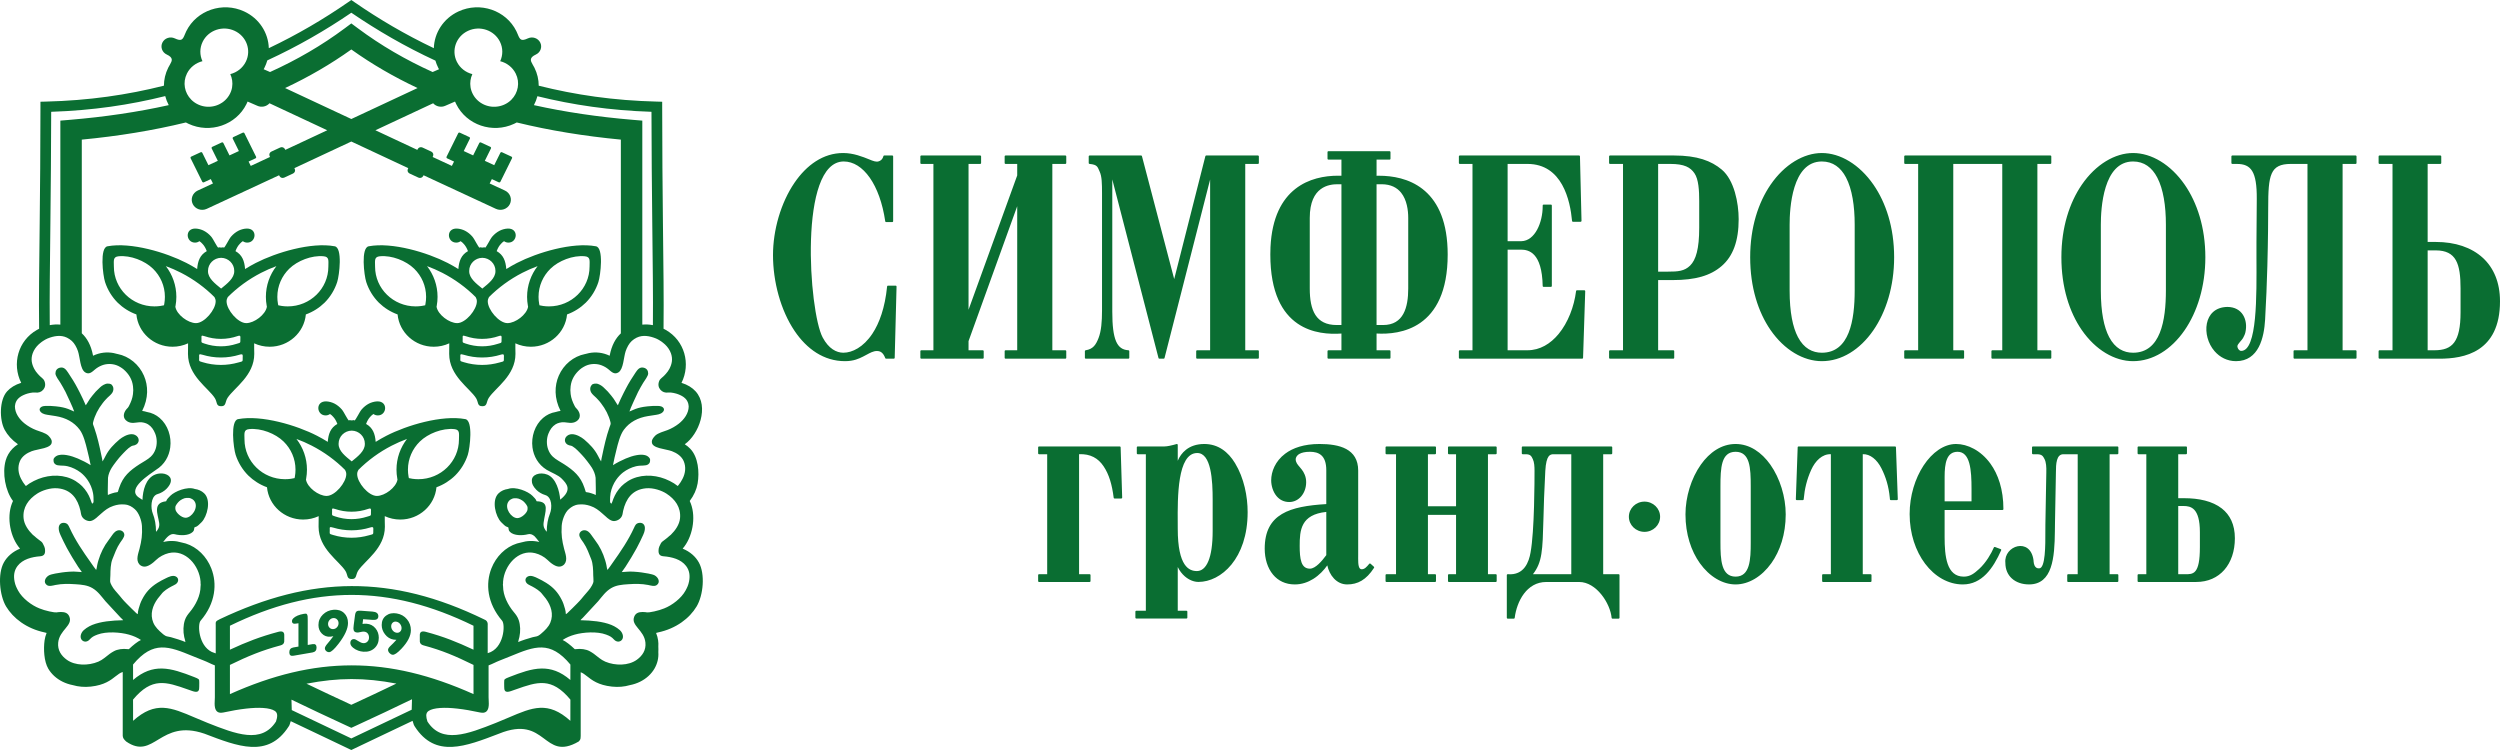 <svg width="200" height="60" viewBox="0 0 200 60" fill="none" xmlns="http://www.w3.org/2000/svg">
<g clip-path="url(#clip0_6_131)">
<path fill-rule="evenodd" clip-rule="evenodd" d="M21.56 8.261L26.18 10.421L22.825 11.99L22.795 11.929C22.728 11.792 22.557 11.734 22.416 11.8L21.706 12.129C21.566 12.195 21.506 12.36 21.573 12.496L21.603 12.557L20.061 13.273L19.888 12.924L20.439 12.668C20.489 12.645 20.51 12.587 20.486 12.539L19.555 10.659C19.532 10.611 19.472 10.591 19.422 10.614L18.668 10.965C18.618 10.988 18.598 11.045 18.621 11.093L19.111 12.084L18.36 12.432L17.869 11.442C17.846 11.394 17.786 11.374 17.737 11.397L16.982 11.747C16.933 11.77 16.911 11.828 16.935 11.876L17.425 12.867L16.674 13.215L16.184 12.225C16.16 12.177 16.1 12.157 16.051 12.18L15.296 12.53C15.246 12.553 15.226 12.611 15.249 12.659L16.18 14.539C16.204 14.587 16.263 14.607 16.313 14.584L16.864 14.328L17.037 14.678L15.814 15.245C15.399 15.438 15.222 15.925 15.421 16.327L15.421 16.328C15.62 16.73 16.123 16.901 16.538 16.708L22.327 14.02L22.357 14.081C22.425 14.218 22.595 14.275 22.736 14.21L23.446 13.88C23.587 13.815 23.647 13.65 23.579 13.513L23.549 13.452L28.105 11.322L32.662 13.452L32.632 13.513C32.564 13.65 32.624 13.815 32.766 13.88L33.475 14.21C33.616 14.275 33.787 14.218 33.854 14.081L33.884 14.02L39.673 16.708C40.088 16.901 40.591 16.73 40.79 16.328L40.79 16.327C40.989 15.925 40.812 15.438 40.397 15.245L39.174 14.678L39.348 14.328L39.899 14.584C39.948 14.607 40.008 14.587 40.032 14.539L40.962 12.659C40.986 12.611 40.965 12.553 40.915 12.53L40.16 12.18C40.111 12.157 40.051 12.177 40.028 12.225L39.538 13.215L38.786 12.867L39.276 11.876C39.3 11.828 39.279 11.77 39.23 11.747L38.475 11.397C38.425 11.374 38.365 11.394 38.342 11.442L37.852 12.432L37.1 12.084L37.59 11.093C37.614 11.045 37.593 10.988 37.544 10.965L36.789 10.614C36.739 10.591 36.68 10.612 36.656 10.659L35.725 12.539C35.702 12.587 35.723 12.645 35.772 12.668L36.323 12.924L36.15 13.273L34.608 12.557L34.639 12.496C34.706 12.36 34.646 12.195 34.505 12.129L33.796 11.8C33.655 11.734 33.484 11.792 33.417 11.929L33.386 11.99L30.032 10.421L34.652 8.261C34.889 8.527 35.291 8.618 35.632 8.459L36.403 8.124C36.431 8.192 36.462 8.26 36.495 8.327C37.324 10.002 39.397 10.709 41.126 9.905C41.199 9.871 41.27 9.835 41.34 9.797C43.98 10.442 46.761 10.892 49.668 11.169V26.669C49.254 27.052 48.934 27.623 48.78 28.419L48.773 28.459C48.227 28.198 47.657 28.142 47.123 28.246C47.029 28.264 46.937 28.287 46.846 28.315L46.81 28.321C46.348 28.411 45.915 28.622 45.55 28.923C45.191 29.22 44.896 29.607 44.702 30.055C44.352 30.86 44.328 31.858 44.844 32.873C44.712 32.89 44.585 32.919 44.465 32.958C44.071 33.021 43.728 33.192 43.444 33.435C43.117 33.715 42.874 34.092 42.73 34.508C42.589 34.914 42.54 35.363 42.597 35.798C42.69 36.498 43.052 37.165 43.735 37.585C44.174 37.838 44.649 38.003 44.923 38.278C45.344 38.701 45.807 39.19 44.816 39.973C44.764 39.307 44.497 38.258 43.79 37.97C43.208 37.734 42.494 37.965 42.55 38.486C42.542 38.678 42.644 38.914 42.907 39.185C43.096 39.379 43.373 39.533 43.607 39.599C44.169 39.756 44.179 40.631 43.997 41.084C43.831 41.497 43.739 41.987 43.74 42.542C43.579 42.374 43.446 42.15 43.488 41.819C43.602 40.913 44.018 40.118 42.931 40.102C42.841 39.947 42.941 40.013 42.591 39.66C42.241 39.308 41.242 38.896 40.639 39.117C40.359 39.153 40.1 39.265 39.895 39.456C39.292 40.019 39.651 41.328 40.094 41.774C40.537 42.22 40.461 42.087 40.664 42.191C40.715 42.37 40.666 42.423 40.804 42.557C41.117 42.861 41.788 42.859 42.248 42.737C42.428 42.689 42.596 42.76 42.754 42.89C42.803 42.931 42.993 43.165 43.145 43.358C42.647 43.234 42.153 43.258 41.692 43.397C41.58 43.418 41.47 43.445 41.362 43.478C40.902 43.621 40.48 43.882 40.127 44.229C39.781 44.569 39.499 44.995 39.312 45.473C38.836 46.688 38.962 48.254 40.17 49.658C40.44 49.971 40.326 51.886 39.03 52.249C39.025 52.25 39.02 52.252 39.016 52.254V50.015C39.039 49.757 38.917 49.618 38.717 49.545C31.311 45.946 24.914 46.06 17.587 49.532C17.208 49.712 17.258 49.764 17.258 50.015V52.271C17.152 52.233 17.046 52.194 16.939 52.154C15.877 51.634 15.795 49.95 16.046 49.658C17.254 48.254 17.38 46.688 16.904 45.473C16.717 44.995 16.436 44.57 16.089 44.229C15.736 43.882 15.315 43.621 14.854 43.478C14.746 43.445 14.636 43.418 14.525 43.398C14.058 43.256 13.558 43.234 13.053 43.363C13.326 42.988 13.627 42.646 13.973 42.737C14.432 42.859 15.103 42.861 15.416 42.557C15.554 42.423 15.505 42.37 15.556 42.191C15.759 42.088 15.683 42.22 16.127 41.774C16.57 41.328 16.928 40.019 16.325 39.456C16.12 39.265 15.861 39.153 15.581 39.117C14.979 38.896 13.98 39.308 13.629 39.66C13.279 40.013 13.379 39.947 13.289 40.102C12.2 40.224 12.622 41.122 12.732 41.819C12.785 42.152 12.647 42.377 12.481 42.547C12.482 41.989 12.39 41.498 12.223 41.084C12.05 40.654 12.051 39.777 12.531 39.553C12.559 39.542 12.587 39.532 12.616 39.523C12.85 39.458 13.127 39.303 13.316 39.109C13.926 38.482 13.666 38.045 13.193 37.915L13.165 37.908L13.162 37.907L13.133 37.901C12.963 37.864 12.769 37.866 12.582 37.91C12.53 37.922 12.482 37.937 12.436 37.955C11.647 38.249 11.422 39.269 11.397 39.991C11.277 39.909 11.162 39.844 11.069 39.774C10.133 39.069 12.015 37.932 12.482 37.585C13.165 37.165 13.527 36.498 13.619 35.798C13.677 35.363 13.628 34.914 13.487 34.508C13.343 34.092 13.1 33.716 12.773 33.436C12.489 33.192 12.146 33.022 11.752 32.958C11.632 32.919 11.505 32.89 11.373 32.873C11.889 31.858 11.865 30.86 11.515 30.055C11.321 29.607 11.025 29.22 10.666 28.923C10.302 28.622 9.869 28.411 9.407 28.321L9.371 28.315C9.28 28.287 9.188 28.264 9.095 28.246C8.56 28.142 7.99 28.198 7.444 28.459L7.437 28.419C7.282 27.619 6.96 27.047 6.543 26.663V11.17C9.45 10.892 12.231 10.442 14.871 9.797C14.941 9.835 15.011 9.872 15.085 9.906C16.814 10.709 18.887 10.002 19.716 8.327C19.749 8.26 19.78 8.192 19.808 8.124L20.578 8.459C20.92 8.618 21.322 8.527 21.559 8.262L21.56 8.261ZM15.038 28.312L15.046 27.466C14.662 27.644 14.239 27.739 13.805 27.739C12.291 27.739 11.047 26.604 10.911 25.155C10.343 24.949 9.833 24.625 9.413 24.214C8.958 23.758 8.61 23.195 8.405 22.566C8.231 22.034 7.96 19.802 8.606 19.702C10.48 19.354 13.289 20.199 14.913 21.034C15.206 21.185 15.493 21.348 15.772 21.523C15.822 20.88 15.999 20.396 16.541 20.091C16.449 19.841 16.334 19.649 16.197 19.508C16.122 19.422 16.041 19.35 15.952 19.294C15.855 19.366 15.733 19.409 15.602 19.409C14.865 19.409 14.761 18.252 15.657 18.285C15.887 18.294 16.133 18.37 16.307 18.46C16.526 18.573 16.721 18.731 16.891 18.925C17.083 19.144 17.353 19.772 17.485 19.834V19.778C17.517 19.775 17.605 19.791 17.689 19.807C17.774 19.791 17.862 19.775 17.893 19.778V19.834C18.026 19.772 18.296 19.145 18.488 18.925C18.658 18.731 18.853 18.573 19.072 18.46C19.246 18.37 19.492 18.294 19.722 18.285C20.618 18.252 20.513 19.409 19.777 19.409C19.645 19.409 19.524 19.366 19.427 19.294C19.338 19.35 19.256 19.422 19.182 19.508C19.045 19.649 18.93 19.841 18.838 20.091C19.38 20.396 19.557 20.88 19.606 21.523C19.886 21.348 20.172 21.185 20.466 21.034C22.09 20.199 24.898 19.354 26.773 19.702C27.419 19.802 27.148 22.034 26.974 22.566C26.769 23.195 26.421 23.759 25.966 24.214C25.546 24.625 25.036 24.95 24.468 25.155C24.332 26.604 23.088 27.739 21.574 27.739C21.14 27.739 20.717 27.644 20.333 27.466C20.325 27.748 20.341 28.018 20.341 28.312C20.341 30.047 18.744 31.016 18.211 31.819C17.999 32.14 18.103 32.505 17.705 32.496L17.689 32.496C17.272 32.505 17.386 32.167 17.192 31.857C16.686 31.046 15.038 30.074 15.038 28.312H15.038ZM35.934 28.312L35.942 27.466C35.558 27.644 35.135 27.739 34.701 27.739C33.187 27.739 31.943 26.604 31.807 25.155C31.239 24.949 30.729 24.625 30.309 24.214C29.854 23.758 29.506 23.195 29.301 22.566C29.127 22.034 28.856 19.802 29.503 19.702C31.377 19.354 34.185 20.199 35.809 21.034C36.102 21.185 36.389 21.348 36.669 21.523C36.718 20.88 36.895 20.396 37.437 20.091C37.345 19.841 37.23 19.649 37.093 19.508C37.018 19.422 36.937 19.35 36.848 19.294C36.751 19.366 36.63 19.409 36.498 19.409C35.762 19.409 35.657 18.252 36.553 18.285C36.783 18.294 37.029 18.37 37.203 18.46C37.422 18.573 37.617 18.731 37.787 18.925C37.979 19.144 38.249 19.772 38.382 19.834V19.778C38.413 19.775 38.501 19.791 38.586 19.807C38.67 19.791 38.758 19.775 38.789 19.778V19.834C38.922 19.772 39.192 19.145 39.384 18.925C39.554 18.731 39.749 18.573 39.968 18.46C40.142 18.37 40.388 18.294 40.618 18.285C41.514 18.252 41.409 19.409 40.673 19.409C40.541 19.409 40.42 19.366 40.323 19.294C40.234 19.35 40.153 19.422 40.078 19.508C39.941 19.649 39.826 19.841 39.734 20.091C40.276 20.396 40.453 20.88 40.503 21.523C40.782 21.348 41.069 21.185 41.362 21.034C42.986 20.199 45.795 19.354 47.669 19.702C48.315 19.802 48.044 22.034 47.87 22.566C47.665 23.195 47.317 23.759 46.862 24.214C46.442 24.625 45.932 24.95 45.364 25.155C45.228 26.604 43.985 27.739 42.47 27.739C42.036 27.739 41.613 27.644 41.229 27.466C41.221 27.748 41.237 28.018 41.237 28.312C41.237 30.047 39.64 31.016 39.108 31.819C38.895 32.14 38.999 32.505 38.601 32.496L38.586 32.496C38.168 32.505 38.281 32.167 38.088 31.857C37.582 31.046 35.934 30.074 35.934 28.312ZM38.57 27.705C38.113 27.705 37.672 27.628 37.257 27.487C36.959 27.384 37.015 27.427 37.015 27.089C37.015 26.878 36.968 26.795 37.265 26.896C37.677 27.036 38.116 27.111 38.57 27.111C39.037 27.111 39.486 27.032 39.908 26.885C40.181 26.789 40.125 26.952 40.125 27.11C40.125 27.471 40.154 27.4 39.812 27.51C39.418 27.637 39.002 27.705 38.57 27.705L38.57 27.705ZM38.57 29.194C38.058 29.194 37.565 29.117 37.101 28.975C36.768 28.873 36.829 28.915 36.829 28.578C36.829 28.367 36.777 28.284 37.109 28.384C37.571 28.524 38.062 28.6 38.57 28.6C39.092 28.6 39.595 28.52 40.067 28.373C40.373 28.278 40.311 28.441 40.311 28.599C40.311 28.96 40.343 28.889 39.96 28.999C39.519 29.125 39.053 29.194 38.57 29.194H38.57ZM38.586 23.086C39.079 22.683 39.635 22.26 39.635 21.702L39.636 21.668C39.636 21.097 39.167 20.633 38.586 20.625C38.004 20.633 37.536 21.097 37.536 21.668L37.536 21.702C37.536 22.26 38.092 22.683 38.586 23.086ZM38.08 23.794L38.058 23.798C38.116 23.881 38.149 23.983 38.149 24.109C38.149 24.773 37.253 25.85 36.575 25.85C35.938 25.85 35.031 25.174 34.924 24.541L34.94 24.457C34.983 24.223 35.004 23.985 35.004 23.748C35.004 22.825 34.691 21.973 34.164 21.29C34.583 21.444 34.991 21.623 35.387 21.826C36.378 22.336 37.289 22.999 38.08 23.794ZM30.385 20.502C31.342 20.409 32.486 20.86 33.138 21.499C33.725 22.074 34.088 22.869 34.088 23.748C34.088 23.935 34.072 24.121 34.038 24.303C34.031 24.343 34.023 24.383 34.015 24.423C33.918 24.446 33.82 24.465 33.721 24.478C33.569 24.5 33.413 24.511 33.252 24.511C32.356 24.511 31.544 24.155 30.957 23.579C30.369 23.004 30.006 22.209 30.006 21.331C30.006 20.86 29.918 20.547 30.385 20.502V20.502ZM39.091 23.794L39.114 23.798C39.055 23.881 39.022 23.983 39.022 24.109C39.022 24.773 39.918 25.85 40.596 25.85C41.233 25.85 42.14 25.174 42.247 24.541L42.231 24.457C42.188 24.223 42.167 23.985 42.167 23.748C42.167 22.825 42.48 21.973 43.008 21.29C42.588 21.444 42.18 21.623 41.785 21.826C40.793 22.336 39.883 22.999 39.091 23.794H39.091ZM46.787 20.502C45.829 20.409 44.685 20.86 44.034 21.499C43.447 22.074 43.083 22.869 43.083 23.748C43.083 23.935 43.1 24.121 43.133 24.303C43.14 24.343 43.148 24.383 43.157 24.423C43.254 24.446 43.352 24.465 43.45 24.478C43.602 24.5 43.759 24.511 43.919 24.511C44.816 24.511 45.627 24.155 46.215 23.579C46.802 23.004 47.165 22.209 47.165 21.331C47.165 20.86 47.253 20.547 46.787 20.502V20.502ZM25.486 42.138L25.494 41.292C25.11 41.469 24.687 41.564 24.253 41.564C22.739 41.564 21.495 40.43 21.359 38.981C20.791 38.775 20.282 38.451 19.861 38.039C19.407 37.584 19.059 37.021 18.853 36.392C18.679 35.86 18.408 33.628 19.055 33.528C20.929 33.18 23.737 34.024 25.361 34.86C25.655 35.011 25.941 35.174 26.221 35.349C26.27 34.705 26.447 34.221 26.989 33.916C26.897 33.666 26.782 33.475 26.645 33.333C26.571 33.248 26.489 33.176 26.4 33.12C26.303 33.192 26.182 33.234 26.051 33.234C25.314 33.234 25.209 32.078 26.105 32.111C26.335 32.12 26.581 32.196 26.756 32.285C26.975 32.398 27.169 32.557 27.34 32.751C27.532 32.97 27.802 33.598 27.934 33.66V33.604C27.965 33.601 28.053 33.617 28.138 33.633C28.223 33.617 28.31 33.601 28.342 33.604V33.66C28.474 33.598 28.744 32.97 28.936 32.751C29.106 32.557 29.301 32.398 29.52 32.285C29.694 32.196 29.941 32.12 30.171 32.111C31.067 32.078 30.962 33.234 30.225 33.234C30.094 33.234 29.973 33.192 29.875 33.12C29.787 33.176 29.705 33.248 29.63 33.333C29.493 33.475 29.378 33.666 29.287 33.916C29.828 34.222 30.005 34.705 30.055 35.349C30.334 35.174 30.621 35.011 30.914 34.86C32.538 34.024 35.347 33.18 37.221 33.528C37.867 33.628 37.596 35.86 37.423 36.392C37.217 37.021 36.869 37.584 36.414 38.039C35.994 38.451 35.485 38.775 34.917 38.981C34.781 40.43 33.537 41.564 32.023 41.564C31.589 41.564 31.166 41.469 30.781 41.292C30.773 41.574 30.79 41.844 30.79 42.138C30.79 43.873 29.192 44.841 28.659 45.645C28.447 45.965 28.551 46.331 28.153 46.322L28.138 46.321C27.72 46.331 27.833 45.993 27.64 45.683C27.134 44.872 25.486 43.9 25.486 42.138H25.486ZM28.122 41.531C27.665 41.531 27.224 41.454 26.809 41.312C26.512 41.21 26.567 41.252 26.567 40.915C26.567 40.704 26.52 40.621 26.817 40.721C27.229 40.861 27.668 40.937 28.122 40.937C28.588 40.937 29.038 40.857 29.459 40.71C29.733 40.615 29.677 40.778 29.677 40.936C29.677 41.297 29.705 41.226 29.363 41.336C28.97 41.462 28.553 41.531 28.122 41.531H28.122ZM28.122 43.019C27.61 43.019 27.117 42.942 26.653 42.801C26.32 42.699 26.381 42.741 26.381 42.403C26.381 42.193 26.329 42.109 26.661 42.21C27.123 42.35 27.613 42.425 28.122 42.425C28.644 42.425 29.147 42.346 29.619 42.199C29.925 42.103 29.863 42.266 29.863 42.424C29.863 42.785 29.895 42.714 29.512 42.824C29.071 42.951 28.605 43.019 28.122 43.019V43.019ZM28.138 36.912C28.632 36.509 29.187 36.086 29.187 35.527L29.188 35.494C29.188 34.922 28.719 34.458 28.138 34.45C27.556 34.458 27.088 34.922 27.088 35.494L27.088 35.527C27.088 36.086 27.644 36.509 28.138 36.912ZM27.632 37.62L27.61 37.624C27.668 37.706 27.702 37.808 27.702 37.934C27.702 38.599 26.805 39.675 26.127 39.675C25.49 39.675 24.584 39 24.477 38.367L24.493 38.283C24.535 38.048 24.557 37.81 24.557 37.573C24.557 36.65 24.243 35.799 23.716 35.116C24.135 35.269 24.544 35.449 24.939 35.652C25.931 36.162 26.841 36.824 27.632 37.62ZM19.937 34.328C20.894 34.235 22.038 34.686 22.69 35.324C23.277 35.9 23.64 36.695 23.64 37.573C23.64 37.761 23.624 37.947 23.591 38.129C23.584 38.169 23.576 38.209 23.567 38.248C23.47 38.272 23.372 38.29 23.273 38.304C23.122 38.325 22.965 38.336 22.805 38.336C21.908 38.336 21.096 37.98 20.509 37.405C19.922 36.83 19.559 36.034 19.559 35.156C19.559 34.685 19.471 34.372 19.937 34.328H19.937ZM28.643 37.62L28.666 37.624C28.607 37.706 28.574 37.808 28.574 37.934C28.574 38.599 29.471 39.675 30.148 39.675C30.786 39.675 31.692 39 31.799 38.367L31.783 38.283C31.741 38.048 31.719 37.81 31.719 37.573C31.719 36.65 32.032 35.799 32.56 35.116C32.141 35.269 31.732 35.449 31.337 35.652C30.345 36.162 29.434 36.824 28.643 37.62H28.643ZM36.339 34.328C35.382 34.235 34.238 34.686 33.586 35.324C32.999 35.9 32.635 36.695 32.635 37.573C32.635 37.761 32.652 37.947 32.685 38.129C32.692 38.169 32.7 38.209 32.709 38.248C32.806 38.272 32.904 38.29 33.002 38.304C33.154 38.325 33.311 38.336 33.471 38.336C34.367 38.336 35.179 37.98 35.766 37.405C36.354 36.83 36.717 36.034 36.717 35.156C36.717 34.685 36.805 34.372 36.339 34.328H36.339ZM17.674 27.705C17.217 27.705 16.776 27.628 16.361 27.487C16.064 27.384 16.119 27.427 16.119 27.089C16.119 26.878 16.072 26.795 16.369 26.896C16.781 27.036 17.219 27.111 17.674 27.111C18.14 27.111 18.59 27.032 19.011 26.885C19.285 26.789 19.229 26.952 19.229 27.11C19.229 27.471 19.257 27.4 18.915 27.51C18.522 27.637 18.105 27.705 17.674 27.705L17.674 27.705ZM17.674 29.194C17.162 29.194 16.669 29.117 16.205 28.975C15.872 28.873 15.933 28.915 15.933 28.578C15.933 28.367 15.881 28.284 16.213 28.384C16.675 28.524 17.166 28.6 17.674 28.6C18.196 28.6 18.7 28.52 19.171 28.373C19.477 28.278 19.415 28.441 19.415 28.599C19.415 28.96 19.447 28.889 19.064 28.999C18.623 29.125 18.157 29.194 17.674 29.194H17.674ZM17.69 23.086C18.183 22.683 18.739 22.26 18.739 21.702L18.74 21.668C18.74 21.097 18.271 20.633 17.69 20.625C17.108 20.633 16.64 21.097 16.64 21.668L16.64 21.702C16.64 22.26 17.196 22.683 17.689 23.086H17.69ZM17.184 23.794L17.162 23.798C17.22 23.881 17.253 23.983 17.253 24.109C17.253 24.773 16.357 25.85 15.679 25.85C15.042 25.85 14.135 25.174 14.028 24.541L14.044 24.457C14.087 24.223 14.108 23.985 14.108 23.748C14.108 22.825 13.795 21.973 13.268 21.29C13.687 21.444 14.095 21.623 14.491 21.826C15.482 22.336 16.393 22.999 17.184 23.794ZM9.489 20.502C10.446 20.409 11.59 20.86 12.242 21.499C12.829 22.074 13.192 22.869 13.192 23.748C13.192 23.935 13.175 24.121 13.143 24.303C13.135 24.343 13.127 24.383 13.119 24.423C13.022 24.446 12.924 24.465 12.825 24.478C12.673 24.5 12.517 24.511 12.356 24.511C11.46 24.511 10.648 24.155 10.061 23.579C9.474 23.004 9.11 22.209 9.11 21.331C9.11 20.86 9.022 20.547 9.489 20.502V20.502ZM18.195 23.794L18.218 23.798C18.159 23.881 18.126 23.983 18.126 24.109C18.126 24.773 19.023 25.85 19.701 25.85C20.338 25.85 21.244 25.174 21.351 24.541L21.335 24.457C21.293 24.223 21.271 23.985 21.271 23.748C21.271 22.825 21.584 21.973 22.112 21.29C21.692 21.444 21.284 21.623 20.889 21.826C19.897 22.336 18.987 22.999 18.195 23.794ZM25.891 20.502C24.933 20.409 23.79 20.86 23.138 21.499C22.551 22.074 22.187 22.869 22.187 23.748C22.187 23.935 22.204 24.121 22.237 24.303C22.244 24.343 22.252 24.383 22.261 24.423C22.358 24.446 22.456 24.465 22.554 24.478C22.706 24.5 22.863 24.511 23.023 24.511C23.92 24.511 24.731 24.155 25.319 23.579C25.906 23.004 26.269 22.209 26.269 21.331C26.269 20.86 26.357 20.547 25.891 20.502V20.502ZM24.619 51.597L24.998 51.532C25.216 51.494 25.325 51.586 25.325 51.807C25.325 52.029 25.216 52.158 24.998 52.196L23.471 52.46C23.254 52.498 23.145 52.406 23.145 52.185C23.145 51.963 23.254 51.834 23.471 51.796L23.877 51.726V49.86C23.695 49.891 23.58 49.904 23.533 49.898C23.415 49.886 23.357 49.813 23.357 49.68C23.357 49.611 23.389 49.543 23.453 49.477C23.63 49.298 23.917 49.174 24.314 49.105C24.387 49.093 24.44 49.088 24.473 49.091C24.546 49.098 24.592 49.169 24.61 49.303C24.615 49.336 24.618 49.437 24.618 49.605V51.597H24.619ZM27.085 49.856C27.085 49.737 27.044 49.636 26.964 49.555C26.884 49.474 26.784 49.438 26.665 49.446C26.545 49.455 26.446 49.506 26.365 49.6C26.285 49.692 26.244 49.799 26.244 49.918C26.244 50.038 26.285 50.138 26.365 50.219C26.446 50.3 26.546 50.337 26.665 50.328C26.784 50.319 26.884 50.268 26.964 50.175C27.044 50.082 27.085 49.976 27.085 49.856ZM26.669 50.896C26.526 50.922 26.447 50.935 26.432 50.936C26.155 50.956 25.927 50.87 25.744 50.682C25.566 50.501 25.476 50.275 25.476 50.003C25.476 49.676 25.594 49.396 25.831 49.165C26.068 48.933 26.356 48.805 26.696 48.78C27.036 48.755 27.311 48.842 27.523 49.04C27.734 49.239 27.84 49.505 27.84 49.837C27.84 50.295 27.586 50.852 27.076 51.509C26.742 51.939 26.499 52.16 26.347 52.171C26.255 52.178 26.172 52.15 26.099 52.087C26.026 52.024 25.99 51.948 25.99 51.858C25.99 51.775 26.06 51.648 26.204 51.482C26.313 51.357 26.47 51.163 26.669 50.896V50.896ZM29.002 49.914C29.118 49.896 29.224 49.891 29.32 49.898C29.615 49.92 29.855 50.043 30.04 50.268C30.215 50.481 30.303 50.732 30.303 51.021C30.303 51.369 30.187 51.648 29.953 51.86C29.719 52.071 29.423 52.164 29.065 52.137C28.925 52.127 28.79 52.098 28.658 52.051C28.497 51.993 28.36 51.913 28.243 51.816C28.097 51.695 28.024 51.566 28.024 51.426C28.024 51.337 28.053 51.263 28.111 51.205C28.169 51.147 28.243 51.121 28.332 51.128C28.401 51.133 28.51 51.186 28.66 51.287C28.811 51.387 28.943 51.442 29.056 51.45C29.19 51.46 29.301 51.422 29.389 51.334C29.477 51.246 29.521 51.137 29.521 51.007C29.521 50.874 29.486 50.763 29.416 50.676C29.346 50.588 29.244 50.539 29.11 50.529C29.041 50.524 28.949 50.536 28.833 50.566C28.716 50.594 28.626 50.607 28.56 50.602C28.369 50.588 28.274 50.476 28.274 50.268C28.274 50.219 28.281 50.137 28.296 50.022L28.403 49.205C28.424 49.05 28.471 48.95 28.542 48.903C28.605 48.862 28.719 48.846 28.886 48.859L29.793 48.926C30.109 48.949 30.267 49.072 30.267 49.295C30.267 49.515 30.118 49.614 29.82 49.592L29.051 49.535L29.002 49.914H29.002ZM32.125 50.247C32.125 50.127 32.085 50.017 32.006 49.916C31.926 49.815 31.828 49.755 31.71 49.734C31.592 49.714 31.494 49.74 31.414 49.814C31.335 49.887 31.295 49.984 31.295 50.103C31.295 50.223 31.335 50.333 31.414 50.434C31.494 50.535 31.592 50.595 31.71 50.616C31.828 50.636 31.926 50.61 32.006 50.536C32.085 50.463 32.125 50.367 32.125 50.247V50.247ZM31.714 51.185C31.573 51.175 31.495 51.169 31.48 51.167C31.207 51.119 30.98 50.979 30.801 50.745C30.624 50.521 30.536 50.272 30.536 50C30.536 49.673 30.653 49.423 30.887 49.249C31.121 49.075 31.405 49.017 31.741 49.075C32.076 49.133 32.348 49.287 32.557 49.538C32.766 49.788 32.871 50.08 32.871 50.413C32.871 50.87 32.619 51.365 32.116 51.898C31.787 52.246 31.547 52.407 31.396 52.381C31.305 52.365 31.224 52.317 31.152 52.237C31.079 52.156 31.043 52.071 31.043 51.981C31.043 51.897 31.114 51.789 31.255 51.657C31.364 51.56 31.517 51.403 31.714 51.185ZM11.278 51.199C11.039 51.294 10.592 51.66 10.383 51.865C10.314 51.934 10.33 51.944 10.204 51.929C9.831 51.883 9.403 51.933 9.108 52.1C8.976 52.175 8.893 52.223 8.785 52.302C8.482 52.523 8.222 52.784 7.866 52.933C7.067 53.268 6.017 53.264 5.349 52.785C4.9 52.463 4.594 52.012 4.655 51.407C4.759 50.388 5.848 50.055 5.548 49.326C5.43 49.039 5.192 48.961 4.878 48.959C4.472 48.958 4.638 49.062 3.953 48.914C3.65 48.849 3.393 48.767 3.153 48.672C2.522 48.426 1.784 47.863 1.451 47.253C1.322 47.014 1.223 46.818 1.164 46.513C1.073 46.049 1.132 45.631 1.403 45.277C1.815 44.737 2.543 44.554 3.218 44.502C3.581 44.474 3.645 44.238 3.59 43.873C3.574 43.767 3.524 43.684 3.48 43.592C3.397 43.42 3.385 43.378 3.193 43.245L3.04 43.128C2.992 43.09 2.943 43.055 2.897 43.015C2.849 42.972 2.809 42.939 2.762 42.895C2.716 42.853 2.668 42.829 2.62 42.781C2.263 42.432 1.934 41.964 1.886 41.459C1.803 40.588 2.284 39.935 2.974 39.489C3.346 39.249 4.01 39.006 4.62 39.064C5.717 39.169 6.22 39.918 6.438 40.866C6.471 41.01 6.475 41.147 6.533 41.277C6.638 41.508 6.892 41.672 7.161 41.686C7.413 41.699 7.707 41.441 7.831 41.318C7.879 41.272 7.925 41.241 7.974 41.193C8.023 41.146 8.059 41.119 8.11 41.074C8.393 40.822 8.67 40.602 9.07 40.471C9.369 40.374 9.627 40.328 9.974 40.358C10.338 40.389 10.567 40.546 10.78 40.73C11.117 41.021 11.329 41.645 11.355 42.076C11.396 42.789 11.328 43.249 11.16 43.905C11.064 44.279 10.851 44.787 11.136 45.133C11.207 45.218 11.319 45.294 11.463 45.323C11.817 45.394 12.252 45.026 12.486 44.797C12.745 44.543 13.131 44.337 13.489 44.25C14.841 43.922 15.953 45.249 16.045 46.534C16.047 46.575 16.044 46.619 16.045 46.66C16.046 46.716 16.058 46.726 16.057 46.772C16.057 46.816 16.045 46.837 16.045 46.898C16.044 47.651 15.652 48.411 15.178 48.974C15.038 49.14 14.874 49.351 14.789 49.613C14.657 50.017 14.64 50.504 14.738 50.965C14.755 51.046 14.84 51.314 14.835 51.364C14.616 51.262 13.925 51.037 13.675 50.976C13.332 50.892 13.329 50.943 13.094 50.772L12.989 50.684C12.702 50.438 12.413 50.167 12.265 49.814C11.979 49.129 12.212 48.441 12.624 47.882L12.91 47.531C13.088 47.28 13.445 47.061 13.716 46.917C13.825 46.859 13.95 46.805 14.051 46.74C14.299 46.58 14.337 46.253 14.062 46.116C13.809 45.99 13.476 46.16 13.263 46.264C13.03 46.378 12.83 46.479 12.597 46.626C12.024 46.987 11.664 47.381 11.368 47.957C11.311 48.069 11.255 48.185 11.212 48.312C11.13 48.553 11.026 48.866 11.022 49.13C10.958 49.122 10.8 48.951 10.754 48.906C10.669 48.824 10.593 48.75 10.508 48.668C10.378 48.542 9.889 48.054 9.787 47.921C9.715 47.826 9.642 47.745 9.569 47.656C9.34 47.376 9.093 47.148 8.929 46.831C8.763 46.511 8.82 46.532 8.818 46.245C8.818 46.152 8.831 46.101 8.831 46.02C8.833 45.616 8.85 45.092 8.99 44.741C9.167 44.302 9.337 43.815 9.61 43.418C9.71 43.272 9.943 42.992 9.947 42.792C9.951 42.536 9.661 42.343 9.383 42.445C9.142 42.535 9.032 42.737 8.893 42.925L8.686 43.214C8.32 43.685 8.046 44.25 7.877 44.819C7.84 44.943 7.804 45.066 7.778 45.2C7.767 45.261 7.727 45.546 7.69 45.593C7.619 45.522 7.346 45.12 7.274 45.018C6.635 44.117 6.024 43.227 5.563 42.216C5.516 42.115 5.483 42.036 5.422 41.964C5.293 41.811 5.01 41.78 4.85 41.897C4.58 42.093 4.73 42.581 4.833 42.788C4.876 42.874 4.909 42.961 4.958 43.055C4.995 43.127 5.052 43.244 5.085 43.322L5.346 43.833C5.392 43.909 5.44 44.003 5.488 44.085C5.684 44.422 5.871 44.761 6.08 45.071C6.111 45.118 6.129 45.143 6.158 45.195C6.269 45.394 6.43 45.577 6.548 45.767L6.155 45.739C5.86 45.696 5.239 45.757 4.958 45.796C4.72 45.829 4.107 45.921 3.916 46.028C3.618 46.195 3.441 46.578 3.746 46.803C3.932 46.941 4.235 46.838 4.437 46.798C4.979 46.691 5.472 46.703 6.02 46.737C6.559 46.771 6.998 46.817 7.394 47.049C7.839 47.311 8.115 47.718 8.437 48.099L9.645 49.403C9.683 49.439 9.711 49.467 9.749 49.504C9.787 49.541 9.827 49.57 9.849 49.617C8.941 49.637 8.071 49.718 7.384 49.992C7.097 50.106 6.697 50.352 6.562 50.576C6.204 51.165 6.796 51.565 7.162 51.17C7.366 50.95 7.486 50.886 7.805 50.765C8.515 50.497 9.632 50.576 10.312 50.769C10.659 50.867 10.984 51.002 11.278 51.2L11.278 51.199ZM45.629 57.666L45.63 56.71L45.632 55.969C44.119 54.147 42.981 54.547 41.269 55.15C41.131 55.199 40.986 55.25 40.874 55.288C40.531 55.406 40.41 55.322 40.364 55.199C40.344 55.143 40.343 55.082 40.342 55.03C40.342 55.005 40.341 54.982 40.338 54.968C40.337 54.963 40.337 54.959 40.337 54.954L40.333 54.647V54.643C40.336 54.603 40.336 54.566 40.336 54.534H40.336C40.337 54.342 40.337 54.322 40.746 54.162C41.689 53.793 42.511 53.498 43.31 53.482C44.083 53.467 44.828 53.711 45.629 54.398L45.63 53.81C45.63 53.589 45.631 53.365 45.632 53.164C44.004 51.202 42.759 51.711 40.862 52.488C40.589 52.599 40.303 52.717 39.991 52.837H39.991L39.991 52.837C39.82 52.903 39.68 52.968 39.544 53.033C39.401 53.1 39.26 53.167 39.086 53.231V55.788C39.086 55.848 39.09 55.914 39.094 55.985C39.105 56.18 39.118 56.417 39.073 56.615C39.009 56.891 38.839 57.088 38.419 57.001C38.412 57.001 38.406 57 38.401 56.998C37.755 56.858 37.144 56.751 36.591 56.689C36.076 56.631 35.612 56.611 35.217 56.638L35.215 56.638C35.005 56.653 34.819 56.68 34.66 56.72C34.51 56.759 34.385 56.81 34.289 56.874C34.228 56.915 34.181 56.966 34.149 57.026L34.148 57.029C34.118 57.087 34.101 57.157 34.101 57.236C34.1 57.302 34.108 57.377 34.124 57.459C34.139 57.539 34.163 57.627 34.195 57.721C34.772 58.626 35.577 58.876 36.511 58.791C37.46 58.705 38.546 58.275 39.663 57.833C40.025 57.69 40.369 57.542 40.694 57.403C42.594 56.589 43.84 56.056 45.629 57.666ZM20.394 52.3C19.755 52.55 19.119 52.84 18.394 53.194V53.535V55.529C21.817 53.996 24.977 53.229 28.138 53.229C31.298 53.229 34.458 53.996 37.881 55.529V53.535V53.194C37.156 52.839 36.532 52.55 35.906 52.299C35.272 52.046 34.633 51.832 33.881 51.63C33.567 51.546 33.58 51.318 33.585 51.228C33.586 51.222 33.59 51.227 33.59 51.224C33.586 51.217 33.585 51.209 33.585 51.201V50.841H33.585V50.84L33.585 50.814C33.585 50.783 33.585 50.736 33.598 50.688C33.632 50.571 33.736 50.459 34.061 50.546C34.779 50.738 35.398 50.938 36.014 51.173C36.607 51.399 37.2 51.658 37.88 51.975V50.059C34.512 48.415 31.324 47.593 28.137 47.593C24.95 47.593 21.762 48.415 18.394 50.059V51.975C19.075 51.658 19.681 51.399 20.286 51.173C20.915 50.938 21.546 50.738 22.264 50.546C22.59 50.459 22.694 50.571 22.727 50.688C22.741 50.736 22.741 50.783 22.74 50.814L22.741 50.834L22.741 50.841V51.201H22.741C22.741 51.208 22.739 51.216 22.736 51.223C22.734 51.229 22.74 51.221 22.74 51.228C22.745 51.318 22.759 51.546 22.445 51.63C21.693 51.832 21.041 52.046 20.393 52.3H20.394ZM10.646 56.71L10.646 57.666C12.435 56.056 13.681 56.589 15.581 57.403C15.906 57.542 16.25 57.69 16.612 57.833C17.729 58.275 18.816 58.705 19.764 58.791C20.698 58.876 21.503 58.626 22.08 57.721C22.112 57.627 22.136 57.539 22.152 57.459C22.168 57.377 22.175 57.302 22.174 57.236V57.236C22.174 57.155 22.157 57.085 22.126 57.026C22.094 56.966 22.047 56.915 21.986 56.874C21.89 56.81 21.765 56.759 21.614 56.72C21.456 56.679 21.27 56.652 21.059 56.638L21.058 56.638C20.663 56.611 20.199 56.631 19.684 56.689C19.131 56.751 18.52 56.858 17.874 56.998C17.869 56.999 17.863 57.001 17.857 57.001C17.436 57.087 17.265 56.891 17.202 56.614C17.157 56.417 17.17 56.18 17.181 55.985C17.185 55.914 17.189 55.848 17.189 55.788V53.231C17.014 53.166 16.873 53.1 16.73 53.032C16.592 52.967 16.451 52.901 16.284 52.837C15.972 52.717 15.686 52.599 15.413 52.488C13.516 51.711 12.271 51.202 10.643 53.164C10.644 53.366 10.645 53.589 10.646 53.81L10.646 54.398C11.447 53.711 12.193 53.467 12.965 53.482C13.764 53.498 14.586 53.793 15.53 54.162C15.938 54.322 15.938 54.341 15.939 54.534H15.94C15.94 54.566 15.94 54.603 15.942 54.643V54.647L15.938 54.954C15.938 54.959 15.938 54.963 15.937 54.968C15.934 54.982 15.933 55.003 15.933 55.027V55.03V55.03C15.932 55.082 15.931 55.143 15.911 55.199C15.866 55.322 15.744 55.406 15.401 55.288C15.287 55.249 15.144 55.198 15.006 55.15C13.295 54.547 12.157 54.147 10.643 55.969L10.646 56.71ZM45.011 51.199C45.25 51.294 45.697 51.66 45.907 51.865C45.976 51.934 45.959 51.944 46.085 51.929C46.458 51.883 46.887 51.933 47.182 52.1C47.313 52.175 47.396 52.223 47.504 52.302C47.808 52.523 48.067 52.784 48.423 52.933C49.223 53.268 50.272 53.264 50.941 52.785C51.389 52.463 51.696 52.012 51.634 51.407C51.531 50.388 50.441 50.055 50.741 49.326C50.859 49.039 51.097 48.961 51.411 48.959C51.817 48.958 51.651 49.062 52.336 48.914C52.639 48.849 52.895 48.767 53.136 48.672C53.767 48.426 54.505 47.863 54.838 47.253C54.967 47.014 55.066 46.818 55.125 46.513C55.216 46.049 55.157 45.631 54.886 45.277C54.474 44.737 53.746 44.554 53.071 44.502C52.708 44.474 52.644 44.238 52.7 43.873C52.715 43.767 52.765 43.684 52.809 43.592C52.892 43.42 52.904 43.378 53.096 43.245L53.249 43.128C53.297 43.09 53.346 43.055 53.392 43.015C53.44 42.972 53.48 42.939 53.528 42.895C53.573 42.853 53.621 42.829 53.669 42.781C54.027 42.432 54.355 41.964 54.403 41.459C54.486 40.588 54.005 39.935 53.316 39.489C52.944 39.249 52.28 39.006 51.669 39.064C50.572 39.169 50.069 39.918 49.851 40.866C49.818 41.01 49.815 41.147 49.756 41.277C49.651 41.508 49.398 41.672 49.128 41.686C48.877 41.699 48.583 41.441 48.458 41.318C48.411 41.272 48.364 41.241 48.315 41.193C48.267 41.146 48.231 41.119 48.179 41.074C47.897 40.822 47.619 40.602 47.22 40.471C46.921 40.374 46.662 40.328 46.316 40.358C45.951 40.389 45.722 40.546 45.509 40.73C45.172 41.021 44.96 41.645 44.935 42.076C44.893 42.789 44.962 43.249 45.129 43.905C45.225 44.279 45.439 44.787 45.153 45.133C45.082 45.218 44.971 45.294 44.827 45.323C44.472 45.394 44.037 45.026 43.803 44.797C43.545 44.543 43.159 44.337 42.8 44.25C41.448 43.922 40.336 45.249 40.245 46.534C40.242 46.575 40.245 46.619 40.245 46.66C40.243 46.716 40.231 46.726 40.232 46.772C40.233 46.816 40.245 46.837 40.245 46.898C40.245 47.651 40.638 48.411 41.111 48.974C41.252 49.14 41.415 49.351 41.5 49.613C41.633 50.017 41.649 50.504 41.551 50.965C41.534 51.046 41.449 51.314 41.454 51.364C41.673 51.262 42.365 51.037 42.614 50.976C42.957 50.892 42.96 50.943 43.195 50.772L43.3 50.684C43.587 50.438 43.876 50.167 44.024 49.814C44.31 49.129 44.077 48.441 43.664 47.882L43.379 47.531C43.2 47.28 42.844 47.061 42.573 46.917C42.464 46.859 42.34 46.805 42.238 46.74C41.99 46.58 41.952 46.253 42.228 46.116C42.48 45.99 42.813 46.16 43.026 46.264C43.259 46.378 43.46 46.479 43.692 46.626C44.265 46.987 44.625 47.381 44.921 47.957C44.979 48.069 45.034 48.185 45.078 48.312C45.16 48.553 45.264 48.866 45.268 49.13C45.332 49.122 45.489 48.951 45.535 48.906C45.62 48.824 45.697 48.75 45.782 48.668C45.911 48.542 46.4 48.054 46.502 47.921C46.575 47.826 46.647 47.745 46.721 47.656C46.95 47.376 47.197 47.148 47.361 46.831C47.526 46.511 47.469 46.532 47.471 46.245C47.472 46.152 47.459 46.101 47.458 46.02C47.456 45.616 47.44 45.092 47.299 44.741C47.123 44.302 46.953 43.815 46.68 43.418C46.579 43.272 46.346 42.992 46.343 42.792C46.339 42.536 46.629 42.343 46.907 42.445C47.148 42.535 47.257 42.737 47.396 42.925L47.604 43.214C47.97 43.685 48.244 44.25 48.412 44.819C48.449 44.943 48.485 45.066 48.511 45.2C48.523 45.261 48.563 45.546 48.6 45.593C48.67 45.522 48.943 45.12 49.015 45.018C49.654 44.117 50.265 43.227 50.727 42.216C50.773 42.115 50.807 42.036 50.867 41.964C50.996 41.811 51.279 41.78 51.44 41.897C51.71 42.093 51.559 42.581 51.456 42.788C51.413 42.874 51.38 42.961 51.331 43.055C51.294 43.127 51.237 43.244 51.205 43.322L50.943 43.833C50.897 43.909 50.849 44.003 50.801 44.085C50.605 44.422 50.418 44.761 50.21 45.071C50.178 45.118 50.16 45.143 50.131 45.195C50.02 45.394 49.86 45.577 49.741 45.767L50.134 45.739C50.429 45.696 51.05 45.757 51.331 45.796C51.57 45.829 52.182 45.921 52.373 46.028C52.671 46.195 52.848 46.578 52.543 46.803C52.357 46.941 52.054 46.838 51.853 46.798C51.31 46.691 50.817 46.703 50.269 46.737C49.73 46.771 49.292 46.817 48.896 47.049C48.45 47.311 48.174 47.718 47.852 48.099L46.645 49.403C46.606 49.439 46.578 49.467 46.541 49.504C46.502 49.541 46.462 49.57 46.44 49.617C47.349 49.637 48.218 49.718 48.905 49.992C49.192 50.106 49.592 50.352 49.727 50.576C50.085 51.165 49.493 51.565 49.127 51.17C48.923 50.95 48.803 50.886 48.484 50.765C47.775 50.497 46.657 50.576 45.977 50.769C45.63 50.867 45.305 51.002 45.011 51.2V51.199ZM55.096 32.506C55.096 32.468 55.075 32.345 55.066 32.308C55.023 32.143 54.943 31.995 54.822 31.877C54.663 31.719 54.471 31.625 54.252 31.539C54.096 31.477 53.685 31.372 53.478 31.402C53.206 31.442 52.985 31.359 52.827 31.172C52.677 30.996 52.629 30.758 52.731 30.493C52.782 30.36 52.854 30.308 52.93 30.234C52.973 30.192 53.01 30.17 53.053 30.128C53.091 30.09 53.128 30.059 53.163 30.021L53.273 29.901C53.38 29.779 53.475 29.657 53.553 29.507C53.765 29.098 53.83 28.713 53.678 28.273C53.585 28.005 53.408 27.75 53.201 27.557L53.077 27.45C52.993 27.373 52.893 27.308 52.796 27.247C52.718 27.197 52.585 27.119 52.486 27.08C51.988 26.881 51.434 26.767 50.929 27.014C50.784 27.085 50.657 27.173 50.54 27.279C50.329 27.47 50.157 27.788 50.054 28.09C49.888 28.578 49.883 29.531 49.476 29.79C49.147 30 48.91 29.738 48.681 29.549C48.518 29.414 48.353 29.316 48.139 29.231C47.782 29.089 47.357 29.085 46.996 29.208C46.883 29.247 46.781 29.294 46.672 29.362C46.565 29.427 46.488 29.476 46.395 29.557C45.987 29.915 45.716 30.351 45.651 30.897C45.622 31.142 45.623 31.288 45.652 31.527C45.692 31.864 45.81 32.16 45.962 32.457C45.988 32.508 46.025 32.577 46.059 32.615C46.101 32.661 46.132 32.687 46.176 32.74C46.431 33.044 46.504 33.47 46.099 33.715C45.766 33.916 45.435 33.799 45.135 33.779C44.904 33.763 44.623 33.836 44.452 33.942C44.166 34.121 44.003 34.372 43.874 34.688C43.721 35.063 43.711 35.542 43.842 35.921C43.926 36.167 44.041 36.354 44.222 36.53C44.462 36.761 44.821 36.94 45.126 37.137C45.901 37.638 46.45 38.107 46.752 39.014C46.774 39.082 46.797 39.144 46.814 39.205C46.825 39.244 46.832 39.266 46.843 39.302C46.877 39.404 46.885 39.355 47.113 39.407C47.181 39.423 47.244 39.441 47.304 39.461C47.418 39.498 47.576 39.551 47.662 39.6C47.672 39.406 47.664 39.206 47.664 39.012L47.649 38.222C47.622 37.945 47.49 37.644 47.356 37.426C47.208 37.188 46.78 36.624 46.56 36.401C46.421 36.259 46.382 36.204 46.203 36.031C46.079 35.911 45.951 35.794 45.798 35.706C45.69 35.643 45.638 35.657 45.521 35.621C45.086 35.487 45.09 34.982 45.485 34.794C45.821 34.633 46.252 34.83 46.531 35.01C46.603 35.056 46.668 35.101 46.731 35.155C47.19 35.55 47.565 35.93 47.844 36.475C47.876 36.535 48.051 36.88 48.087 36.913C48.097 36.779 48.15 36.569 48.177 36.436C48.334 35.676 48.503 34.922 48.754 34.203C48.833 33.977 48.878 33.939 48.839 33.779C48.706 33.228 48.435 32.717 48.089 32.269C48.009 32.166 47.926 32.057 47.833 31.965C47.779 31.912 47.744 31.867 47.69 31.815C47.555 31.685 47.377 31.551 47.283 31.38C47.21 31.247 47.193 31.056 47.254 30.927C47.351 30.721 47.464 30.688 47.689 30.688C47.874 30.688 48.139 30.851 48.27 30.977C48.346 31.051 48.412 31.117 48.489 31.191C48.581 31.281 48.681 31.371 48.753 31.476L48.899 31.648C48.97 31.731 49.023 31.809 49.087 31.893C49.155 31.981 49.388 32.39 49.43 32.421C49.586 32.069 49.716 31.769 49.895 31.426L50.085 31.059C50.275 30.688 50.604 30.152 50.842 29.808C50.99 29.595 51.166 29.318 51.523 29.422C51.746 29.487 51.854 29.657 51.854 29.881C51.854 30.08 51.574 30.437 51.455 30.628C51.377 30.754 51.317 30.87 51.244 30.989C51.207 31.05 51.184 31.11 51.147 31.171C51.115 31.224 51.081 31.284 51.049 31.351C50.94 31.584 50.408 32.702 50.355 32.922C50.417 32.903 50.568 32.831 50.629 32.804C50.916 32.673 51.165 32.602 51.509 32.546C51.801 32.498 52.671 32.416 52.914 32.519C53.121 32.607 53.195 32.786 53.025 32.964C52.845 33.152 52.576 33.172 52.323 33.212L51.831 33.288C51.039 33.417 50.372 33.758 49.91 34.38C49.607 34.787 49.428 35.509 49.308 36.011C49.212 36.408 49.111 36.81 49.038 37.214C49.334 37.024 49.731 36.822 50.059 36.683C50.316 36.574 50.649 36.458 50.944 36.41C51.17 36.373 51.374 36.358 51.594 36.409C51.667 36.426 51.726 36.451 51.779 36.482C51.86 36.529 52.008 36.648 52.008 36.776C52.008 36.932 52.001 37.038 51.865 37.14C51.646 37.306 51.316 37.199 50.877 37.301C50.507 37.388 50.134 37.575 49.845 37.795C49.644 37.948 49.439 38.171 49.289 38.389C49.076 38.697 48.919 39.066 48.848 39.443C48.805 39.673 48.804 39.867 48.804 40.091C48.804 40.191 48.827 40.251 48.921 40.294C48.967 40.222 49.023 40.02 49.064 39.917L49.185 39.645C49.345 39.31 49.644 38.924 49.937 38.701L50.242 38.483C51.126 37.94 52.258 37.941 53.218 38.316C53.449 38.407 53.716 38.538 53.919 38.667L54.217 38.88C54.234 38.857 54.252 38.843 54.273 38.819C54.402 38.66 54.506 38.495 54.602 38.31C54.833 37.865 54.895 37.354 54.695 36.888C54.528 36.499 54.143 36.241 53.75 36.094C53.262 35.911 52.149 35.875 52.149 35.369V35.294C52.149 35.192 52.264 35.018 52.335 34.945C52.367 34.912 52.386 34.881 52.419 34.851C52.665 34.624 53.085 34.529 53.401 34.407C53.723 34.283 54.047 34.096 54.306 33.892C54.733 33.555 55.096 33.063 55.096 32.506ZM1.194 32.506C1.194 32.468 1.215 32.345 1.224 32.308C1.267 32.143 1.348 31.995 1.468 31.877C1.628 31.719 1.819 31.625 2.038 31.539C2.194 31.477 2.605 31.372 2.812 31.402C3.084 31.442 3.305 31.359 3.464 31.172C3.613 30.996 3.661 30.758 3.559 30.493C3.508 30.36 3.436 30.308 3.36 30.234C3.317 30.192 3.28 30.17 3.237 30.128C3.199 30.09 3.163 30.059 3.127 30.021L3.017 29.901C2.91 29.779 2.815 29.657 2.738 29.507C2.525 29.098 2.46 28.713 2.612 28.273C2.705 28.005 2.882 27.75 3.089 27.557L3.213 27.45C3.297 27.373 3.398 27.308 3.494 27.247C3.573 27.197 3.705 27.119 3.804 27.08C4.302 26.881 4.856 26.767 5.361 27.014C5.506 27.085 5.632 27.173 5.75 27.279C5.961 27.47 6.133 27.788 6.236 28.09C6.402 28.578 6.407 29.531 6.814 29.79C7.143 30 7.38 29.738 7.609 29.549C7.772 29.414 7.937 29.316 8.151 29.231C8.508 29.089 8.933 29.085 9.294 29.208C9.407 29.247 9.509 29.294 9.618 29.362C9.725 29.427 9.802 29.476 9.895 29.557C10.303 29.915 10.574 30.351 10.639 30.897C10.668 31.142 10.667 31.288 10.638 31.527C10.598 31.864 10.48 32.16 10.328 32.457C10.302 32.508 10.265 32.577 10.23 32.615C10.189 32.661 10.158 32.687 10.113 32.74C9.859 33.044 9.786 33.47 10.191 33.715C10.523 33.916 10.854 33.799 11.155 33.779C11.386 33.763 11.667 33.836 11.838 33.942C12.124 34.121 12.287 34.372 12.416 34.688C12.569 35.063 12.579 35.542 12.448 35.921C12.363 36.167 12.249 36.354 12.067 36.53C11.828 36.761 11.469 36.94 11.164 37.137C10.388 37.638 9.84 38.107 9.538 39.014C9.515 39.082 9.493 39.144 9.475 39.205C9.464 39.244 9.458 39.266 9.446 39.302C9.412 39.404 9.405 39.355 9.177 39.407C9.109 39.423 9.046 39.441 8.986 39.461C8.871 39.498 8.714 39.551 8.628 39.6C8.617 39.406 8.625 39.206 8.626 39.012L8.64 38.222C8.668 37.945 8.799 37.644 8.934 37.426C9.081 37.188 9.51 36.624 9.73 36.401C9.869 36.259 9.908 36.204 10.087 36.031C10.21 35.911 10.339 35.794 10.491 35.706C10.599 35.643 10.652 35.657 10.768 35.621C11.203 35.487 11.199 34.982 10.805 34.794C10.468 34.633 10.038 34.83 9.758 35.01C9.687 35.056 9.622 35.101 9.559 35.155C9.099 35.55 8.724 35.93 8.445 36.475C8.414 36.535 8.239 36.88 8.203 36.913C8.192 36.779 8.14 36.569 8.112 36.436C7.956 35.676 7.787 34.922 7.535 34.203C7.456 33.977 7.412 33.939 7.45 33.779C7.583 33.228 7.854 32.717 8.201 32.269C8.28 32.166 8.363 32.057 8.456 31.965C8.51 31.912 8.545 31.867 8.599 31.815C8.734 31.685 8.913 31.551 9.007 31.38C9.079 31.247 9.096 31.056 9.036 30.927C8.939 30.721 8.826 30.688 8.6 30.688C8.416 30.688 8.151 30.851 8.02 30.977C7.943 31.051 7.877 31.117 7.8 31.191C7.708 31.281 7.609 31.371 7.536 31.476L7.39 31.648C7.32 31.731 7.266 31.809 7.202 31.893C7.134 31.981 6.901 32.39 6.859 32.421C6.703 32.069 6.573 31.769 6.394 31.426L6.204 31.059C6.014 30.688 5.685 30.152 5.447 29.808C5.3 29.595 5.124 29.318 4.766 29.422C4.543 29.487 4.435 29.657 4.435 29.881C4.435 30.08 4.716 30.437 4.834 30.628C4.912 30.754 4.972 30.87 5.045 30.989C5.083 31.05 5.105 31.11 5.142 31.171C5.175 31.224 5.209 31.284 5.241 31.351C5.35 31.584 5.881 32.702 5.935 32.922C5.872 32.903 5.722 32.831 5.661 32.804C5.373 32.673 5.125 32.602 4.781 32.546C4.488 32.498 3.619 32.416 3.376 32.519C3.168 32.607 3.095 32.786 3.264 32.964C3.444 33.152 3.714 33.172 3.966 33.212L4.458 33.288C5.25 33.417 5.917 33.758 6.379 34.38C6.682 34.787 6.862 35.509 6.981 36.011C7.077 36.408 7.179 36.81 7.251 37.214C6.955 37.024 6.558 36.822 6.23 36.683C5.974 36.574 5.641 36.458 5.346 36.41C5.119 36.373 4.915 36.358 4.695 36.409C4.623 36.426 4.563 36.451 4.511 36.482C4.429 36.529 4.282 36.648 4.282 36.776C4.282 36.932 4.289 37.038 4.424 37.14C4.643 37.306 4.973 37.199 5.412 37.301C5.782 37.388 6.155 37.575 6.444 37.795C6.645 37.948 6.85 38.171 7 38.389C7.213 38.697 7.37 39.066 7.441 39.443C7.484 39.673 7.485 39.867 7.485 40.091C7.485 40.191 7.463 40.251 7.368 40.294C7.322 40.222 7.266 40.02 7.225 39.917L7.105 39.645C6.944 39.31 6.645 38.924 6.353 38.701L6.047 38.483C5.163 37.94 4.032 37.941 3.072 38.316C2.841 38.407 2.573 38.538 2.371 38.667L2.072 38.88C2.055 38.857 2.037 38.843 2.017 38.819C1.887 38.66 1.783 38.495 1.688 38.31C1.457 37.865 1.394 37.354 1.594 36.888C1.761 36.499 2.147 36.241 2.539 36.094C3.027 35.911 4.14 35.875 4.14 35.369V35.294C4.14 35.192 4.025 35.018 3.954 34.945C3.922 34.912 3.903 34.881 3.87 34.851C3.624 34.624 3.204 34.529 2.888 34.407C2.566 34.283 2.242 34.096 1.983 33.892C1.556 33.555 1.193 33.063 1.193 32.506H1.194ZM15.091 39.833C15.19 39.833 15.314 39.888 15.383 39.931C15.464 39.98 15.517 40.035 15.57 40.116C15.895 40.618 15.335 41.422 14.845 41.422C14.506 41.422 14.028 40.98 14.028 40.704V40.579C14.028 40.429 14.237 40.189 14.35 40.087C14.457 39.99 14.727 39.833 14.922 39.833H15.091ZM41.142 39.861C41.043 39.861 40.919 39.916 40.85 39.959C40.769 40.008 40.715 40.063 40.663 40.144C40.338 40.646 40.898 41.45 41.388 41.45C41.727 41.45 42.205 41.008 42.205 40.732V40.607C42.205 40.457 41.996 40.217 41.883 40.115C41.776 40.018 41.506 39.861 41.311 39.861H41.142L41.142 39.861ZM51.385 25.971V10.412V9.65L50.6 9.584C47.846 9.352 45.212 8.967 42.714 8.411C42.834 8.184 42.927 7.944 42.992 7.697C45.826 8.396 48.794 8.834 52.118 8.944C52.121 12.081 52.151 14.857 52.182 17.882C52.219 21.598 52.255 23.473 52.232 26.011C51.951 25.958 51.665 25.942 51.385 25.971H51.385ZM43.098 6.855C43.096 6.373 42.986 5.883 42.756 5.419C42.711 5.328 42.659 5.242 42.611 5.16C42.437 4.859 42.327 4.615 42.872 4.362C43.241 4.191 43.397 3.763 43.22 3.406C43.043 3.048 42.601 2.898 42.233 3.069C41.696 3.318 41.596 3.185 41.418 2.74C41.385 2.658 41.349 2.575 41.309 2.494C40.48 0.82 38.406 0.113 36.677 0.916C35.464 1.479 34.743 2.636 34.707 3.854C32.428 2.771 30.312 1.526 28.354 0.172L28.106 0.001L27.858 0.172C25.9 1.526 23.784 2.771 21.505 3.854C21.469 2.636 20.748 1.479 19.535 0.916C17.806 0.113 15.732 0.82 14.903 2.494C14.863 2.575 14.827 2.658 14.794 2.74C14.616 3.185 14.516 3.318 13.979 3.069C13.611 2.898 13.169 3.048 12.992 3.406C12.815 3.763 12.971 4.191 13.339 4.362C13.884 4.615 13.775 4.859 13.6 5.16C13.553 5.242 13.501 5.328 13.456 5.419C13.226 5.883 13.116 6.373 13.113 6.855C10.186 7.592 7.127 8.042 3.655 8.128L3.236 8.138V8.542C3.236 12.15 3.205 14.89 3.175 17.876C3.136 21.733 3.099 23.612 3.128 26.302C3.07 26.33 3.013 26.36 2.958 26.392C1.449 27.245 0.937 29.11 1.696 30.626C1.207 30.777 0.831 31.016 0.566 31.31C-0.058 32.002 -0.055 33.587 0.373 34.385C0.596 34.801 0.952 35.202 1.435 35.54C1.271 35.647 1.127 35.766 1.001 35.895C0.733 36.17 0.553 36.49 0.455 36.835C0.168 37.848 0.426 39.271 1.039 40.078C1.006 40.147 0.976 40.217 0.95 40.287C0.519 41.435 0.826 43 1.603 43.89C0.995 44.144 0.569 44.532 0.311 44.993C-0.205 45.916 -0.033 47.649 0.487 48.517C1.053 49.461 2.12 50.287 3.574 50.595C3.625 50.609 3.677 50.622 3.729 50.635C3.647 50.834 3.594 51.035 3.566 51.234C3.469 51.928 3.521 52.915 3.862 53.495C4.117 53.928 4.512 54.292 5.008 54.537C5.258 54.66 5.534 54.754 5.83 54.811C6.262 54.938 6.746 54.984 7.265 54.928C8.362 54.807 8.86 54.413 9.284 54.077L9.285 54.076L9.286 54.077C9.456 53.943 9.609 53.822 9.818 53.761V58.869C9.837 59.056 9.909 59.145 10.091 59.319C12.338 60.874 12.772 57.469 16.354 58.694C19.03 59.716 21.442 60.68 23.09 58.124C23.121 58.084 23.146 58.04 23.164 57.991C23.203 57.889 23.235 57.79 23.26 57.694C24.033 58.063 24.823 58.438 25.631 58.821C26.282 59.13 26.936 59.441 27.916 59.91L28.105 60L28.294 59.91C29.274 59.441 29.928 59.13 30.579 58.821C31.407 58.428 32.216 58.044 33.006 57.667C33.033 57.771 33.068 57.879 33.109 57.991C33.128 58.04 33.153 58.084 33.183 58.124C34.832 60.68 37.244 59.716 39.92 58.694C43.758 57.13 43.426 60.99 46.298 59.319C46.48 59.145 46.437 59.056 46.456 58.869V53.779C46.636 53.844 46.777 53.955 46.931 54.077L46.931 54.077L46.932 54.077C47.356 54.413 47.855 54.807 48.951 54.928C49.47 54.985 49.955 54.938 50.386 54.811C50.682 54.754 50.958 54.661 51.208 54.537C51.704 54.292 52.099 53.929 52.354 53.495C52.587 53.097 52.702 52.643 52.666 52.169C52.672 52.095 52.674 52.021 52.672 51.946C52.674 51.871 52.672 51.796 52.666 51.721C52.678 51.561 52.673 51.399 52.65 51.234C52.623 51.035 52.569 50.835 52.487 50.635C52.539 50.622 52.591 50.609 52.642 50.595C54.096 50.287 55.164 49.461 55.729 48.517C56.267 47.62 56.426 45.924 55.905 44.993C55.648 44.532 55.222 44.144 54.613 43.89C55.39 43 55.698 41.435 55.267 40.287C55.24 40.217 55.21 40.147 55.178 40.079C55.514 39.636 55.728 39.154 55.81 38.677C55.963 37.78 55.864 36.561 55.215 35.895C55.09 35.766 54.945 35.647 54.782 35.54C55.904 34.754 56.753 32.533 55.65 31.31C55.385 31.016 55.01 30.778 54.52 30.627C55.279 29.111 54.767 27.245 53.259 26.392C53.201 26.36 53.142 26.328 53.083 26.299C53.111 23.611 53.074 21.732 53.035 17.876C53.005 14.891 52.975 12.151 52.975 8.543V8.139L52.555 8.128C49.083 8.042 46.025 7.592 43.097 6.856L43.098 6.855ZM34.833 4.85C34.887 5.037 34.958 5.221 35.048 5.402C35.071 5.448 35.095 5.494 35.12 5.54L34.61 5.762C32.465 4.792 30.466 3.632 28.63 2.263L28.106 1.873L27.583 2.263C25.747 3.632 23.748 4.792 21.603 5.762L21.093 5.54C21.118 5.494 21.142 5.448 21.165 5.402C21.258 5.215 21.33 5.024 21.385 4.831C23.801 3.719 26.039 2.428 28.106 1.018C30.185 2.436 32.417 3.733 34.833 4.85ZM13.218 7.687C13.283 7.938 13.377 8.181 13.499 8.411C11.001 8.967 8.367 9.352 5.612 9.584L4.828 9.65V10.412V25.97C4.547 25.942 4.262 25.958 3.981 26.012C3.958 23.473 3.994 21.599 4.031 17.882C4.061 14.857 4.092 12.081 4.095 8.944C7.434 8.833 10.388 8.392 13.218 7.687ZM23.341 56.807C23.335 56.529 23.326 56.251 23.317 55.972C24.735 56.662 26.211 57.35 27.737 58.056L28.106 58.226L28.475 58.056C30.026 57.34 31.523 56.641 32.96 55.94C32.952 56.22 32.942 56.499 32.936 56.777C32.05 57.202 31.139 57.633 30.204 58.077C29.447 58.437 28.67 58.806 28.106 59.075C27.542 58.806 26.765 58.437 26.008 58.077C25.096 57.644 24.206 57.223 23.34 56.807H23.341ZM24.52 54.696C27.078 54.204 29.159 54.201 31.71 54.687C30.548 55.249 29.345 55.811 28.106 56.384C26.874 55.814 25.677 55.255 24.52 54.696ZM17.503 8.359L17.547 8.338L17.561 8.331L17.58 8.321L17.593 8.314C17.645 8.287 17.695 8.258 17.744 8.226L17.746 8.225L17.775 8.206L17.776 8.205L17.804 8.185L17.834 8.164L17.858 8.146L17.864 8.141L17.889 8.122L17.893 8.118C17.921 8.097 17.947 8.075 17.973 8.051L17.974 8.051L17.996 8.031L18.003 8.024L18.027 8.002C18.178 7.857 18.306 7.684 18.404 7.488C18.427 7.442 18.447 7.395 18.466 7.348L18.468 7.343V7.342L18.47 7.337L18.472 7.331L18.475 7.325L18.477 7.319L18.477 7.318L18.479 7.314L18.481 7.308L18.483 7.302L18.485 7.296L18.486 7.294L18.488 7.291L18.489 7.285L18.491 7.279L18.494 7.273L18.497 7.262L18.5 7.256L18.501 7.25L18.503 7.245V7.244L18.505 7.238L18.507 7.233L18.509 7.227L18.51 7.221L18.512 7.215L18.514 7.209L18.516 7.203L18.517 7.198L18.519 7.192L18.521 7.186L18.523 7.18L18.524 7.174L18.526 7.171L18.526 7.168L18.528 7.163L18.529 7.157L18.531 7.151L18.532 7.146L18.533 7.145L18.534 7.139L18.536 7.133L18.537 7.128L18.538 7.122L18.539 7.121L18.54 7.116L18.541 7.11L18.543 7.104L18.544 7.098L18.545 7.096L18.545 7.092L18.547 7.086L18.548 7.081L18.55 7.075L18.55 7.071L18.551 7.069L18.552 7.063L18.553 7.057L18.555 7.051L18.556 7.046L18.556 7.045L18.557 7.04L18.558 7.034L18.56 7.022V7.022L18.561 7.016L18.562 7.01L18.563 7.004L18.565 6.999L18.565 6.997L18.566 6.993L18.567 6.987L18.568 6.981L18.568 6.975C18.627 6.616 18.573 6.253 18.423 5.929C18.949 5.796 19.413 5.448 19.666 4.937C20.123 4.014 19.721 2.907 18.768 2.465C17.815 2.022 16.673 2.412 16.216 3.335C15.963 3.846 15.974 4.414 16.196 4.895C15.67 5.027 15.206 5.375 14.953 5.887C14.598 6.604 14.762 7.433 15.301 7.974L15.315 7.989L15.323 7.996L15.33 8.003L15.353 8.024L15.36 8.031L15.361 8.031L15.39 8.058L15.391 8.059L15.399 8.065L15.406 8.072L15.414 8.079L15.422 8.085L15.43 8.092L15.438 8.099L15.454 8.112L15.462 8.118L15.47 8.125L15.478 8.131L15.487 8.137L15.495 8.144L15.503 8.15L15.512 8.156L15.528 8.169L15.537 8.175L15.546 8.181L15.554 8.187L15.563 8.193L15.571 8.199L15.595 8.215L15.598 8.217L15.601 8.219L15.633 8.24L15.637 8.243L15.642 8.245L15.678 8.268L15.688 8.273L15.697 8.278L15.716 8.289L15.72 8.291L15.725 8.294L15.726 8.295L15.763 8.315C15.791 8.33 15.82 8.344 15.85 8.358L15.891 8.376L15.904 8.382L15.931 8.393L15.948 8.4L15.978 8.412L15.988 8.416L16.028 8.43L16.031 8.432L16.041 8.435L16.07 8.445L16.088 8.45L16.113 8.458L16.128 8.462L16.165 8.473L16.169 8.474L16.172 8.475L16.209 8.484L16.209 8.484L16.228 8.489L16.256 8.495L16.268 8.498L16.298 8.504L16.313 8.506L16.346 8.512L16.354 8.514L16.355 8.514L16.357 8.514L16.397 8.521L16.411 8.523L16.437 8.526L16.457 8.528L16.478 8.531L16.499 8.533L16.501 8.533L16.538 8.536H16.54L16.575 8.538L16.58 8.539L16.596 8.539L16.623 8.54L16.642 8.541L16.663 8.541H16.686L16.725 8.54L16.729 8.54L16.767 8.539L16.778 8.538L16.811 8.536L16.824 8.535L16.83 8.535L16.864 8.532L16.866 8.532L16.902 8.528L16.91 8.527L16.92 8.525L16.947 8.522L16.968 8.519L16.974 8.518L17.001 8.514L17.004 8.513L17.035 8.508L17.046 8.506L17.047 8.506L17.081 8.499L17.084 8.498L17.11 8.492L17.12 8.49L17.148 8.483L17.151 8.482L17.18 8.475L17.186 8.473L17.221 8.464L17.225 8.463L17.255 8.454L17.259 8.453L17.281 8.445L17.299 8.44L17.321 8.432L17.324 8.431L17.355 8.42L17.358 8.419L17.391 8.407L17.393 8.406L17.412 8.398L17.431 8.39L17.45 8.382L17.47 8.374L17.487 8.366L17.501 8.359L17.503 8.359ZM28.106 9.521L22.807 7.043C24.684 6.162 26.453 5.138 28.106 3.957C29.759 5.138 31.529 6.162 33.406 7.043L28.106 9.521ZM39.485 8.539C39.531 8.541 39.577 8.54 39.624 8.538L39.671 8.536L39.717 8.532L39.764 8.527L39.81 8.521L39.857 8.514L39.903 8.506L39.95 8.496C39.965 8.493 39.981 8.489 39.996 8.486C40.011 8.482 40.027 8.478 40.042 8.474L40.088 8.461L40.134 8.447L40.18 8.432C40.195 8.427 40.21 8.421 40.226 8.415C40.241 8.41 40.256 8.404 40.271 8.398L40.316 8.379L40.361 8.359L40.371 8.354L40.39 8.345L40.4 8.34L40.405 8.338L40.41 8.335L40.439 8.32L40.449 8.315L40.458 8.31L40.468 8.305L40.477 8.3L40.487 8.295L40.496 8.29L40.505 8.284L40.515 8.279L40.524 8.274L40.533 8.268L40.542 8.263L40.551 8.257L40.569 8.246L40.574 8.244L40.578 8.241L40.587 8.235L40.605 8.224L40.614 8.218L40.623 8.212L40.64 8.2L40.649 8.194L40.666 8.182L40.674 8.176L40.683 8.17L40.7 8.158L40.708 8.151L40.717 8.145L40.725 8.139L40.739 8.128L40.741 8.126L40.749 8.12L40.757 8.113L40.773 8.1L40.782 8.093L40.79 8.087L40.798 8.08L40.805 8.073L40.813 8.067L40.821 8.06L40.829 8.053L40.849 8.035L40.852 8.032L40.859 8.025L40.867 8.018L40.874 8.011L40.882 8.004L40.897 7.99L40.904 7.983L40.911 7.976C41.45 7.435 41.615 6.606 41.259 5.888C41.005 5.376 40.541 5.028 40.016 4.896C40.238 4.416 40.249 3.847 39.995 3.336C39.539 2.413 38.396 2.024 37.444 2.466C36.491 2.908 36.089 4.015 36.546 4.938C36.799 5.45 37.263 5.797 37.788 5.93C37.639 6.253 37.585 6.617 37.643 6.976L37.645 6.984L37.646 6.993L37.647 6.998L37.648 7.001L37.649 7.009L37.651 7.023L37.652 7.025L37.655 7.041L37.657 7.048L37.657 7.049L37.667 7.098V7.098L37.669 7.106L37.672 7.115L37.673 7.123L37.675 7.131L37.678 7.139L37.68 7.147L37.68 7.148L37.682 7.155L37.684 7.163L37.687 7.171L37.687 7.172L37.689 7.179L37.691 7.188L37.693 7.195L37.694 7.197L37.698 7.212L37.701 7.22L37.701 7.222L37.703 7.228L37.706 7.236L37.708 7.244L37.709 7.246L37.711 7.252L37.714 7.26L37.716 7.268L37.717 7.271L37.719 7.276C37.724 7.291 37.729 7.305 37.735 7.32L37.736 7.324L37.739 7.332C37.747 7.352 37.756 7.373 37.764 7.393L37.765 7.395L37.782 7.435L37.786 7.442L37.786 7.443L37.79 7.451L37.793 7.458L37.797 7.466L37.797 7.466L37.805 7.482L37.809 7.49C37.816 7.504 37.823 7.518 37.83 7.532L37.853 7.575L37.877 7.616L37.902 7.656L37.927 7.696L37.954 7.735C37.963 7.748 37.972 7.76 37.981 7.773L38.01 7.81C38.019 7.822 38.029 7.835 38.039 7.847L38.069 7.882L38.1 7.917L38.131 7.951L38.164 7.984L38.197 8.016L38.231 8.047L38.265 8.077L38.3 8.107L38.336 8.135L38.373 8.163L38.41 8.19L38.447 8.216L38.486 8.24L38.525 8.264L38.564 8.287C38.577 8.295 38.59 8.302 38.604 8.309L38.644 8.33L38.685 8.35L38.727 8.37L38.768 8.388L38.811 8.405L38.853 8.421L38.897 8.437L38.94 8.451L38.984 8.464L39.028 8.476L39.072 8.487L39.117 8.498L39.162 8.507L39.207 8.515L39.253 8.522L39.298 8.528L39.344 8.533L39.39 8.537L39.436 8.539L39.482 8.541L39.485 8.539Z" fill="#0A6E32"/>
<path fill-rule="evenodd" clip-rule="evenodd" d="M131.559 40.129C132.249 40.129 132.808 40.67 132.808 41.339C132.808 42.007 132.249 42.548 131.559 42.548C130.869 42.548 130.31 42.007 130.31 41.339C130.31 40.67 130.869 40.129 131.559 40.129ZM174.681 40.48H174.258V45.934H174.657C174.687 45.934 174.744 45.935 174.801 45.936C175.461 45.946 175.991 45.953 175.991 43.771V42.57C175.991 41.597 175.808 41.072 175.55 40.792C175.301 40.521 174.974 40.48 174.681 40.48V40.48ZM174.888 36.339H174.258V39.856H174.731C175.914 39.856 176.997 40.089 177.748 40.679C178.393 41.186 178.79 41.954 178.79 43.06C178.79 44.088 178.489 44.975 177.938 45.599C177.406 46.202 176.642 46.558 175.691 46.558H171.078H171.076C171.038 46.558 171.007 46.528 171.007 46.491V46.003V46.001C171.007 45.964 171.038 45.934 171.076 45.934H171.706V36.339H171.078H171.076C171.038 36.339 171.007 36.309 171.007 36.272V35.783V35.782C171.007 35.744 171.038 35.715 171.076 35.715H174.886H174.888C174.926 35.715 174.957 35.744 174.957 35.782V36.27V36.272C174.957 36.309 174.926 36.339 174.888 36.339V36.339ZM166.216 45.934V36.339H165.069C164.789 36.339 164.641 36.533 164.563 36.801C164.48 37.09 164.473 37.465 164.473 37.791H164.473V37.792L164.399 41.836V41.836C164.394 42.061 164.392 42.288 164.39 42.516C164.367 44.598 164.206 46.754 162.321 46.754C161.786 46.754 161.293 46.593 160.944 46.273C160.626 45.983 160.429 45.565 160.429 45.021C160.291 43.651 162.429 42.94 162.682 44.819L162.685 44.892V44.894C162.728 45.472 163.027 45.47 163.123 45.469H163.127L163.133 45.469C163.638 45.469 163.632 43.605 163.628 42.513C163.627 42.288 163.627 42.095 163.631 41.956L163.705 37.79V37.79C163.717 37.359 163.693 36.988 163.564 36.73C163.44 36.484 163.351 36.339 162.951 36.339H162.633H162.631C162.593 36.339 162.562 36.309 162.562 36.272V35.784V35.782C162.562 35.745 162.593 35.715 162.631 35.715H169.396H169.398C169.437 35.715 169.468 35.745 169.468 35.782V36.27V36.272C169.468 36.309 169.437 36.339 169.398 36.339H168.768V45.934H169.396H169.398C169.437 45.934 169.468 45.965 169.468 46.001V46.49V46.492C169.468 46.529 169.437 46.559 169.398 46.559H165.45H165.448C165.41 46.559 165.379 46.529 165.379 46.492V46.003V46.001C165.379 45.965 165.41 45.934 165.448 45.934H166.217L166.216 45.934ZM155.57 38.135V40.108H157.722V39.115C157.722 38.372 157.698 37.617 157.54 37.052C157.388 36.509 157.111 36.143 156.609 36.143C156.163 36.143 155.905 36.377 155.759 36.734C155.606 37.107 155.57 37.614 155.57 38.135ZM158.322 45.525C158.892 45.005 159.307 44.27 159.509 43.797C159.51 43.794 159.511 43.791 159.513 43.788C159.532 43.756 159.573 43.744 159.607 43.762L160.065 43.933C160.096 43.95 160.109 43.986 160.096 44.018C159.772 44.747 159.387 45.428 158.894 45.928C158.395 46.434 157.788 46.755 157.027 46.755C155.86 46.755 154.783 46.125 154.005 45.091C153.247 44.083 152.771 42.691 152.771 41.124C152.771 39.654 153.212 38.267 153.886 37.242C154.577 36.191 155.517 35.519 156.485 35.519C157.394 35.519 158.464 36.027 159.235 37.093C159.849 37.942 160.273 39.147 160.273 40.731V40.732C160.273 40.769 160.242 40.8 160.204 40.8H155.569V42.963C155.569 43.717 155.606 44.519 155.821 45.129C156.03 45.72 156.412 46.131 157.101 46.131C157.613 46.131 157.934 45.878 158.321 45.525L158.322 45.525ZM143.667 39.941L143.814 35.785V35.782C143.814 35.745 143.845 35.715 143.883 35.715H151.607V35.715C151.644 35.715 151.675 35.744 151.676 35.78L151.824 39.935L151.824 39.943C151.824 39.98 151.793 40.01 151.755 40.01H151.262V40.01C151.227 40.01 151.196 39.983 151.194 39.948C151.189 39.894 151.185 39.846 151.181 39.805V39.804C151.095 38.914 150.871 38.166 150.508 37.454C150.162 36.775 149.62 36.313 149.021 36.334V45.934H149.649H149.651C149.689 45.934 149.72 45.964 149.72 46.001V46.489V46.491C149.72 46.528 149.689 46.558 149.651 46.558H145.841H145.839C145.801 46.558 145.77 46.528 145.77 46.491V46.003V46.001C145.77 45.964 145.801 45.934 145.839 45.934H146.469V36.335C145.784 36.313 145.228 36.855 144.896 37.587C144.547 38.355 144.367 39.129 144.301 39.895L144.297 39.945C144.296 39.981 144.265 40.01 144.228 40.01H143.735V40.01H143.733C143.695 40.008 143.666 39.978 143.666 39.941L143.667 39.941ZM139.884 36.962C139.726 36.467 139.425 36.143 138.847 36.143C138.27 36.143 137.968 36.467 137.811 36.962C137.648 37.477 137.636 38.176 137.636 38.894V43.403C137.636 44.073 137.648 44.766 137.811 45.286C137.968 45.788 138.27 46.13 138.847 46.13C139.425 46.13 139.726 45.788 139.884 45.286C140.047 44.766 140.059 44.072 140.059 43.403V38.894C140.059 38.176 140.047 37.477 139.884 36.962ZM141.709 45.052C140.939 46.134 139.881 46.755 138.848 46.755C137.814 46.755 136.756 46.134 135.986 45.052C135.297 44.083 134.838 42.743 134.838 41.149C134.838 39.76 135.292 38.267 136.069 37.17C136.765 36.187 137.722 35.519 138.848 35.519C139.974 35.519 140.93 36.187 141.627 37.17C142.404 38.267 142.857 39.76 142.857 41.149C142.857 42.743 142.399 44.083 141.71 45.052H141.709ZM122.637 45.934H125.703V36.339H124.295C124.152 36.339 124.005 36.355 123.889 36.513C123.76 36.687 123.66 37.026 123.624 37.672C123.535 39.286 123.501 40.54 123.474 41.54C123.407 44.038 123.382 44.97 122.637 45.934H122.637ZM121.743 36.272V35.784V35.782C121.743 35.745 121.774 35.715 121.812 35.715H128.908H128.909C128.948 35.715 128.979 35.745 128.979 35.782V36.27V36.272C128.979 36.309 128.948 36.339 128.909 36.339H128.255V45.934H129.489H129.491C129.529 45.934 129.56 45.965 129.56 46.001V49.424V49.426C129.56 49.463 129.529 49.493 129.491 49.493H128.999H128.998C128.963 49.493 128.933 49.467 128.93 49.432C128.823 48.261 127.704 46.559 126.339 46.559H123.698C122.14 46.559 121.342 48.104 121.176 49.431C121.173 49.466 121.144 49.493 121.107 49.493H120.616H120.614C120.576 49.493 120.545 49.463 120.545 49.426V46.002H120.545L120.545 45.996C120.549 45.959 120.582 45.932 120.62 45.935C121.281 45.994 121.705 45.743 121.978 45.389C122.256 45.029 122.382 44.562 122.443 44.202L122.443 44.201C122.762 42.493 122.762 38.306 122.762 37.669C122.762 37.321 122.744 36.98 122.626 36.732C122.515 36.495 122.444 36.339 122.058 36.339H121.813H121.811C121.773 36.339 121.742 36.309 121.742 36.272L121.743 36.272ZM116.484 41.191H114.234V45.934H114.808H114.81C114.848 45.934 114.879 45.965 114.879 46.001V46.49V46.492C114.879 46.529 114.848 46.559 114.81 46.559H110.915H110.913C110.875 46.559 110.844 46.529 110.844 46.492V46.003V46.001C110.844 45.965 110.875 45.934 110.913 45.934H111.682V36.339H110.915H110.913C110.875 36.339 110.844 36.309 110.844 36.272V35.784V35.782C110.844 35.745 110.875 35.715 110.913 35.715H114.808H114.81C114.848 35.715 114.879 35.745 114.879 35.782V36.27V36.272C114.879 36.309 114.848 36.339 114.81 36.339H114.234V40.5H116.484V36.339H115.91H115.908C115.87 36.339 115.839 36.309 115.839 36.272V35.784V35.782C115.839 35.745 115.87 35.715 115.908 35.715H119.664H119.666C119.704 35.715 119.735 35.745 119.735 35.782V36.27V36.272C119.735 36.309 119.704 36.339 119.666 36.339H119.036V45.934H119.664H119.666C119.704 45.934 119.735 45.965 119.735 46.001V46.49V46.492C119.735 46.529 119.704 46.559 119.666 46.559H115.91H115.908C115.87 46.559 115.839 46.529 115.839 46.492V46.003V46.001C115.839 45.965 115.87 45.934 115.908 45.934H116.484V41.191ZM109.238 45.426C109.337 45.347 109.433 45.234 109.541 45.102L109.545 45.098C109.571 45.071 109.614 45.07 109.642 45.095L109.911 45.338C109.937 45.359 109.943 45.396 109.925 45.424C109.611 45.911 109.283 46.243 108.929 46.454C108.573 46.666 108.192 46.755 107.773 46.755C107.338 46.755 106.984 46.564 106.717 46.282C106.443 45.992 106.262 45.604 106.183 45.229C105.923 45.603 105.542 46.014 105.059 46.315C104.64 46.576 104.144 46.755 103.586 46.755C102.829 46.755 102.247 46.454 101.845 45.973C101.401 45.444 101.177 44.696 101.177 43.894C101.177 42.495 101.676 41.644 102.556 41.12C103.414 40.609 104.632 40.415 106.103 40.327V37.62C106.103 37.016 105.952 36.646 105.712 36.428C105.475 36.212 105.147 36.143 104.793 36.143C104.398 36.143 104.137 36.212 103.965 36.306C103.706 36.448 103.656 36.646 103.656 36.738C103.656 36.992 103.803 37.163 103.967 37.352C104.021 37.414 104.076 37.478 104.131 37.552L104.134 37.555C104.224 37.669 104.313 37.809 104.38 37.979C104.448 38.148 104.493 38.346 104.493 38.576C104.493 39.019 104.346 39.413 104.107 39.697C103.863 39.986 103.523 40.162 103.143 40.162C102.69 40.162 102.355 39.965 102.121 39.683C101.825 39.325 101.695 38.828 101.695 38.428C101.695 37.733 102.017 36.893 102.816 36.294C103.427 35.835 104.318 35.519 105.557 35.519C106.354 35.519 107.123 35.613 107.696 35.922C108.278 36.237 108.655 36.77 108.655 37.644V44.359L108.654 44.523C108.654 44.564 108.653 44.606 108.653 44.696C108.653 45.12 108.678 45.542 108.931 45.542C109.048 45.542 109.146 45.499 109.238 45.425L109.238 45.426ZM105.49 45.123C105.72 44.908 105.934 44.639 106.103 44.412V40.953C105.084 41.059 104.553 41.426 104.278 41.913C103.993 42.416 103.975 43.057 103.975 43.673C103.975 44.182 104 44.647 104.119 44.981C104.232 45.296 104.435 45.493 104.793 45.493C105.018 45.493 105.262 45.336 105.49 45.123V45.123ZM96.677 44.873C96.883 44.366 97.013 43.593 97.013 42.468V39.997C97.013 39.228 96.988 38.277 96.814 37.521C96.646 36.788 96.338 36.241 95.777 36.241C94.182 36.241 94.205 39.795 94.218 41.834C94.219 42.023 94.22 42.2 94.22 42.296C94.22 43.813 94.449 44.665 94.76 45.137C95.06 45.592 95.438 45.685 95.752 45.685C96.101 45.685 96.439 45.462 96.677 44.874V44.873ZM94.988 48.926V49.415V49.416C94.988 49.454 94.957 49.483 94.919 49.483H90.902H90.9C90.862 49.483 90.831 49.454 90.831 49.416V48.928V48.926C90.831 48.889 90.862 48.859 90.9 48.859H91.668V36.339H91.016H91.013C90.975 36.339 90.944 36.309 90.944 36.272V35.784V35.782C90.944 35.745 90.975 35.715 91.013 35.715H93.166C93.273 35.715 93.415 35.694 93.561 35.665C93.767 35.624 93.983 35.566 94.125 35.524C94.133 35.52 94.142 35.519 94.151 35.519C94.189 35.519 94.22 35.549 94.22 35.586V36.861C94.354 36.542 94.566 36.224 94.881 35.978C95.231 35.704 95.707 35.519 96.343 35.519C97.459 35.519 98.255 36.152 98.801 37.049C99.531 38.249 99.811 39.723 99.811 40.972C99.811 44.693 97.68 46.554 95.875 46.554C95.503 46.554 95.112 46.391 94.783 46.106C94.559 45.911 94.363 45.659 94.22 45.361V48.859H94.918H94.919C94.958 48.859 94.989 48.889 94.989 48.926L94.988 48.926ZM83.12 45.934H83.775V36.339H83.122H83.12C83.082 36.339 83.051 36.309 83.051 36.272V35.784V35.782C83.051 35.745 83.082 35.715 83.12 35.715H89.582V35.715C89.619 35.715 89.65 35.744 89.651 35.78L89.774 39.806L89.774 39.814C89.774 39.851 89.743 39.881 89.705 39.881H89.163C89.129 39.881 89.099 39.856 89.095 39.822C88.96 38.753 88.723 37.947 88.28 37.292C87.855 36.662 87.235 36.297 86.326 36.336V45.934H87.171H87.173C87.211 45.934 87.242 45.964 87.242 46.001V46.49V46.492C87.242 46.528 87.211 46.559 87.173 46.559H83.122H83.12C83.082 46.559 83.051 46.528 83.051 46.492V46.003V46.001C83.051 45.964 83.082 45.934 83.12 45.934L83.12 45.934Z" fill="#0A6E32"/>
<path d="M71.452 12.506V17.698V17.7C71.452 17.737 71.421 17.767 71.383 17.767H70.888V17.767C70.855 17.767 70.825 17.743 70.82 17.709C70.603 16.232 70.161 15.045 69.585 14.221C68.997 13.379 68.269 12.918 67.5 12.918C63.868 12.918 64.707 24.928 65.814 26.998C66.296 27.898 66.911 28.213 67.462 28.218L67.467 28.217H67.475C68.17 28.217 69.068 27.783 69.79 26.696C70.347 25.857 70.797 24.63 70.968 22.917C70.969 22.881 70.999 22.851 71.037 22.851H71.656V22.851H71.657C71.695 22.852 71.725 22.883 71.724 22.92L71.576 28.625L71.576 28.629C71.576 28.666 71.545 28.696 71.507 28.696H70.891C70.861 28.697 70.834 28.68 70.823 28.652C70.73 28.408 70.621 28.264 70.505 28.182C70.392 28.102 70.269 28.081 70.146 28.081C69.877 28.081 69.612 28.224 69.329 28.377C69.241 28.424 69.153 28.473 69.065 28.516L69.035 28.531C68.734 28.681 68.309 28.893 67.598 28.893C65.903 28.893 64.543 27.919 63.57 26.48C62.445 24.815 61.84 22.525 61.84 20.407C61.84 18.409 62.465 16.22 63.564 14.613C64.528 13.204 65.857 12.242 67.45 12.242C68.275 12.242 68.991 12.531 69.584 12.77L69.752 12.838L69.803 12.855C69.922 12.895 70.028 12.931 70.146 12.931C70.235 12.931 70.369 12.901 70.483 12.807C70.563 12.74 70.634 12.64 70.671 12.494C70.677 12.463 70.706 12.438 70.74 12.438H71.381H71.383C71.421 12.438 71.452 12.468 71.452 12.505L71.452 12.506ZM194.212 13.114V19.356H194.86C196.414 19.356 197.721 19.793 198.629 20.63C199.499 21.432 200 22.6 200 24.1C200 26.145 199.276 27.294 198.306 27.934C197.339 28.571 196.132 28.696 195.157 28.696H190.359H190.357C190.319 28.696 190.288 28.666 190.288 28.629V28.089V28.087C190.288 28.05 190.319 28.02 190.357 28.02H191.401V13.114H190.359C190.319 13.114 190.288 13.086 190.288 13.047V12.508C190.288 12.47 190.317 12.439 190.357 12.439H195.23H195.231C195.27 12.439 195.301 12.469 195.301 12.506V13.046V13.047C195.301 13.084 195.27 13.114 195.231 13.114H194.212ZM194.212 20.031V28.021H194.761C195.475 28.021 195.995 27.853 196.334 27.398C196.678 26.935 196.844 26.172 196.844 24.986V23.066C196.844 22.096 196.759 21.331 196.466 20.812C196.179 20.305 195.684 20.031 194.86 20.031H194.212ZM178.953 13.114H178.583H178.581C178.543 13.114 178.512 13.084 178.512 13.047V12.508V12.506C178.512 12.469 178.543 12.439 178.581 12.439H188.451C188.49 12.439 188.522 12.467 188.522 12.506V13.046C188.522 13.084 188.492 13.114 188.452 13.114H187.408V28.02H188.451H188.453C188.491 28.02 188.522 28.05 188.522 28.087V28.627V28.629C188.522 28.666 188.491 28.696 188.453 28.696H183.555H183.554C183.515 28.696 183.484 28.666 183.484 28.629V28.089V28.087C183.484 28.05 183.515 28.02 183.554 28.02H184.598V13.114H183.267C182.433 13.114 181.981 13.342 181.741 13.88C181.492 14.434 181.456 15.32 181.456 16.616C181.456 17.426 181.446 19.174 181.388 21.287C181.351 22.628 181.294 24.109 181.208 25.58C181.125 26.986 180.713 28.893 178.879 28.893C178.186 28.893 177.586 28.584 177.157 28.085C176.117 26.884 176.233 24.596 178.183 24.554C179.392 24.554 179.856 25.594 179.631 26.59C179.592 26.76 179.535 26.858 179.46 27.009C179.35 27.232 178.991 27.521 178.991 27.695C178.991 27.777 179.031 27.886 179.098 27.966C179.15 28.027 179.217 28.072 179.293 28.072C180.589 28.072 180.529 23.659 180.517 20.599L180.517 19.398L180.542 15.903C180.549 14.812 180.435 14.109 180.173 13.682C179.92 13.268 179.521 13.115 178.953 13.115L178.953 13.114ZM160.181 13.114H156.262V28.021H157.057H157.059C157.097 28.021 157.128 28.05 157.128 28.087V28.627V28.629C157.128 28.666 157.097 28.696 157.059 28.696H152.409H152.407C152.369 28.696 152.338 28.666 152.338 28.629V28.09V28.087C152.338 28.05 152.369 28.021 152.407 28.021H153.452V13.114H152.409H152.407C152.369 13.114 152.338 13.084 152.338 13.047V12.508V12.506C152.338 12.469 152.369 12.439 152.407 12.439H164.033H164.035C164.073 12.439 164.104 12.469 164.104 12.506V13.046V13.047C164.104 13.084 164.073 13.114 164.035 13.114H162.991V28.021H164.033H164.035C164.074 28.021 164.105 28.05 164.105 28.087V28.627V28.629C164.105 28.666 164.074 28.696 164.035 28.696H159.385H159.383C159.345 28.696 159.314 28.666 159.314 28.629V28.09V28.087C159.314 28.05 159.345 28.021 159.383 28.021H160.181V13.114H160.181ZM166.532 26.388C165.56 24.974 164.911 23.001 164.911 20.58C164.911 18.177 165.568 16.203 166.542 14.781C167.659 13.149 169.198 12.242 170.645 12.242C172.113 12.242 173.656 13.155 174.779 14.78C175.765 16.209 176.428 18.188 176.428 20.58C176.428 22.909 175.782 24.957 174.757 26.436C173.695 27.969 172.226 28.893 170.645 28.893C169.174 28.893 167.642 28.004 166.532 26.388H166.532ZM168.46 14.959C168.11 16.073 168.067 17.346 168.067 17.971V23.238C168.067 24.99 168.322 26.185 168.731 26.965C169.21 27.878 169.903 28.218 170.645 28.218C171.748 28.218 172.403 27.569 172.782 26.63C173.168 25.675 173.272 24.422 173.272 23.238V17.971C173.272 16.48 173.068 15.128 172.577 14.196C172.16 13.404 171.533 12.918 170.645 12.918C169.448 12.918 168.804 13.862 168.46 14.959H168.46ZM141.634 26.388C140.663 24.974 140.014 23.001 140.014 20.58C140.014 18.177 140.67 16.203 141.644 14.781C142.762 13.149 144.3 12.242 145.748 12.242C147.215 12.242 148.758 13.155 149.881 14.78C150.868 16.209 151.531 18.188 151.531 20.58C151.531 22.909 150.885 24.957 149.859 26.436C148.797 27.969 147.328 28.893 145.748 28.893C144.277 28.893 142.745 28.004 141.634 26.388H141.634ZM143.563 14.959C143.213 16.073 143.17 17.346 143.17 17.971V23.238C143.17 24.99 143.424 26.185 143.834 26.965C144.313 27.878 145.006 28.218 145.748 28.218C146.851 28.218 147.506 27.569 147.885 26.63C148.271 25.676 148.375 24.422 148.375 23.238V17.971C148.375 16.48 148.171 15.128 147.68 14.196C147.263 13.403 146.636 12.918 145.748 12.918C144.551 12.918 143.907 13.862 143.563 14.959ZM132.651 13.114V21.731H133.448C134.233 21.731 134.754 21.694 135.209 21.247C135.67 20.794 135.937 19.917 135.937 18.229V16.079C135.937 15.244 135.889 14.346 135.559 13.865C135.232 13.388 134.757 13.114 133.621 13.114H132.651H132.651ZM128.797 28.021H129.841V13.114H128.798H128.796C128.758 13.114 128.727 13.084 128.727 13.047V12.508V12.506C128.727 12.469 128.758 12.439 128.796 12.439H133.917C135.785 12.439 136.915 12.871 137.744 13.571C138.734 14.407 139.093 16.224 139.093 17.539C139.093 19.283 138.64 20.499 137.734 21.282C136.829 22.063 135.617 22.406 133.819 22.406H132.651V28.021H133.867H133.868C133.907 28.021 133.938 28.05 133.938 28.087V28.627V28.629C133.938 28.666 133.907 28.696 133.868 28.696H128.798H128.796C128.758 28.696 128.727 28.666 128.727 28.629V28.09V28.087C128.727 28.05 128.758 28.021 128.796 28.021H128.797ZM116.779 28.021H117.799V13.114H116.781H116.779C116.741 13.114 116.71 13.084 116.71 13.047V12.508V12.506C116.71 12.469 116.741 12.439 116.779 12.439H126.328V12.439C126.366 12.439 126.397 12.468 126.397 12.504L126.521 17.668L126.521 17.675C126.521 17.712 126.49 17.742 126.452 17.742H125.834H125.834C125.798 17.742 125.768 17.716 125.765 17.681C125.691 16.863 125.495 15.715 124.966 14.775C124.442 13.844 123.589 13.114 122.197 13.114H120.609V19.296H121.678V19.296L121.7 19.296H121.7C122.256 19.286 122.682 18.907 122.97 18.377C123.264 17.837 123.415 17.14 123.415 16.508L123.415 16.44L123.415 16.434C123.415 16.397 123.446 16.367 123.484 16.367H124.076H124.078C124.116 16.367 124.147 16.397 124.147 16.434V22.881V22.883C124.147 22.92 124.116 22.95 124.078 22.95H123.484V22.95C123.446 22.95 123.416 22.921 123.415 22.884C123.391 21.537 123.107 20.806 122.752 20.413C122.405 20.03 121.985 19.972 121.678 19.972H120.609V28.021H122.198C123.196 28.021 124.041 27.504 124.69 26.717C125.441 25.806 125.929 24.534 126.087 23.282C126.089 23.248 126.119 23.221 126.156 23.221H126.749V23.221H126.751C126.79 23.222 126.819 23.253 126.818 23.29L126.645 28.626V28.629C126.645 28.666 126.614 28.696 126.576 28.696H116.781H116.78C116.741 28.696 116.71 28.666 116.71 28.629V28.09V28.087C116.71 28.05 116.741 28.021 116.78 28.021H116.779ZM106.201 12.703V12.163V12.161C106.201 12.124 106.232 12.094 106.27 12.094H111.167H111.169C111.207 12.094 111.239 12.124 111.239 12.161V12.701V12.703C111.239 12.74 111.207 12.77 111.169 12.77H110.125V14.062C110.193 14.06 110.26 14.059 110.325 14.059C111.398 14.059 112.723 14.278 113.804 15.121C114.883 15.963 115.716 17.424 115.806 19.904V19.906C115.812 20.057 115.815 20.208 115.815 20.358C115.815 23.363 114.843 24.974 113.637 25.819C112.46 26.643 111.064 26.735 110.125 26.682V28.021H111.168H111.169C111.208 28.021 111.239 28.05 111.239 28.087V28.627V28.629C111.239 28.666 111.208 28.696 111.169 28.696H106.272H106.27C106.232 28.696 106.201 28.666 106.201 28.629V28.09V28.087C106.201 28.05 106.232 28.021 106.27 28.021H107.315V26.683C106.377 26.749 104.98 26.692 103.804 25.884C102.597 25.054 101.626 23.437 101.626 20.358C101.626 20.159 101.63 19.962 101.639 19.769C101.754 17.373 102.569 15.945 103.624 15.115C104.68 14.284 105.973 14.056 107.044 14.056C107.134 14.056 107.225 14.058 107.315 14.061V12.77H106.272H106.271C106.232 12.77 106.201 12.74 106.201 12.703H106.201ZM110.525 14.739H110.124V26.002H110.649C111.471 26.002 111.972 25.646 112.266 25.11C112.566 24.565 112.658 23.831 112.658 23.09V17.429C112.658 16.82 112.55 15.994 112.091 15.419C111.771 15.019 111.278 14.739 110.525 14.739V14.739ZM106.938 26.002H107.315V14.739H107.013C106.688 14.739 106.128 14.78 105.654 15.134C105.177 15.489 104.781 16.162 104.781 17.429V23.091C104.781 23.953 104.903 24.686 105.235 25.2C105.563 25.706 106.101 26.002 106.938 26.002V26.002ZM87.097 13.047V12.508V12.505C87.097 12.469 87.128 12.439 87.166 12.439H91.288C91.319 12.439 91.347 12.459 91.355 12.489L93.936 22.326L96.43 12.492C96.437 12.462 96.465 12.439 96.498 12.439H100.638H100.64C100.678 12.439 100.709 12.469 100.709 12.505V13.045V13.047C100.709 13.084 100.678 13.114 100.64 13.114H99.62V28.02H100.638H100.64C100.678 28.02 100.709 28.05 100.709 28.087V28.627V28.629C100.709 28.666 100.678 28.696 100.64 28.696H95.767H95.765C95.727 28.696 95.696 28.666 95.696 28.629V28.089V28.087C95.696 28.05 95.727 28.02 95.765 28.02H96.81V14.359L93.162 28.641C93.157 28.672 93.128 28.696 93.094 28.696H92.748C92.717 28.696 92.689 28.675 92.681 28.645L88.983 14.353V24.936C88.983 26.048 89.074 26.815 89.287 27.308C89.491 27.78 89.81 27.996 90.273 28.02H90.274C90.312 28.02 90.343 28.05 90.343 28.087V28.627V28.629C90.343 28.666 90.312 28.696 90.274 28.696H86.862H86.86C86.822 28.696 86.791 28.666 86.791 28.629V28.087H86.791C86.791 28.055 86.816 28.027 86.849 28.022C87.452 27.928 87.674 27.579 87.885 27.039C88.101 26.485 88.162 25.729 88.162 24.838V15.484C88.162 14.681 88.15 14.109 87.973 13.731C87.802 13.365 87.814 13.174 87.166 13.114C87.128 13.114 87.097 13.084 87.097 13.047L87.097 13.047ZM73.698 28.02H74.673V13.114H73.7H73.698C73.66 13.114 73.629 13.084 73.629 13.047V12.508V12.505C73.629 12.469 73.66 12.439 73.698 12.439H78.417H78.419C78.457 12.439 78.488 12.469 78.488 12.505V13.045V13.047C78.488 13.084 78.457 13.114 78.419 13.114H77.483V24.78L81.377 14.035V13.114H80.443H80.441C80.403 13.114 80.372 13.084 80.372 13.047V12.508V12.505C80.372 12.469 80.403 12.439 80.441 12.439H85.23H85.232C85.27 12.439 85.301 12.469 85.301 12.505V13.045V13.047C85.301 13.084 85.27 13.114 85.232 13.114H84.187V28.02H85.23H85.232C85.27 28.02 85.301 28.05 85.301 28.087V28.627V28.629C85.301 28.666 85.27 28.696 85.232 28.696H80.444H80.442C80.403 28.696 80.373 28.666 80.373 28.629V28.089V28.087C80.373 28.05 80.403 28.02 80.442 28.02H81.377V16.497L77.483 27.29V28.02H78.624H78.626C78.665 28.02 78.696 28.05 78.696 28.087V28.627V28.629C78.696 28.666 78.665 28.696 78.626 28.696H73.7H73.698C73.66 28.696 73.629 28.666 73.629 28.629V28.089V28.087C73.629 28.05 73.66 28.02 73.698 28.02Z" fill="#0A6E32"/>
</g>
<defs>
<clipPath id="clip0_6_131">
<rect width="200" height="60" fill="white"/>
</clipPath>
</defs>
</svg>

